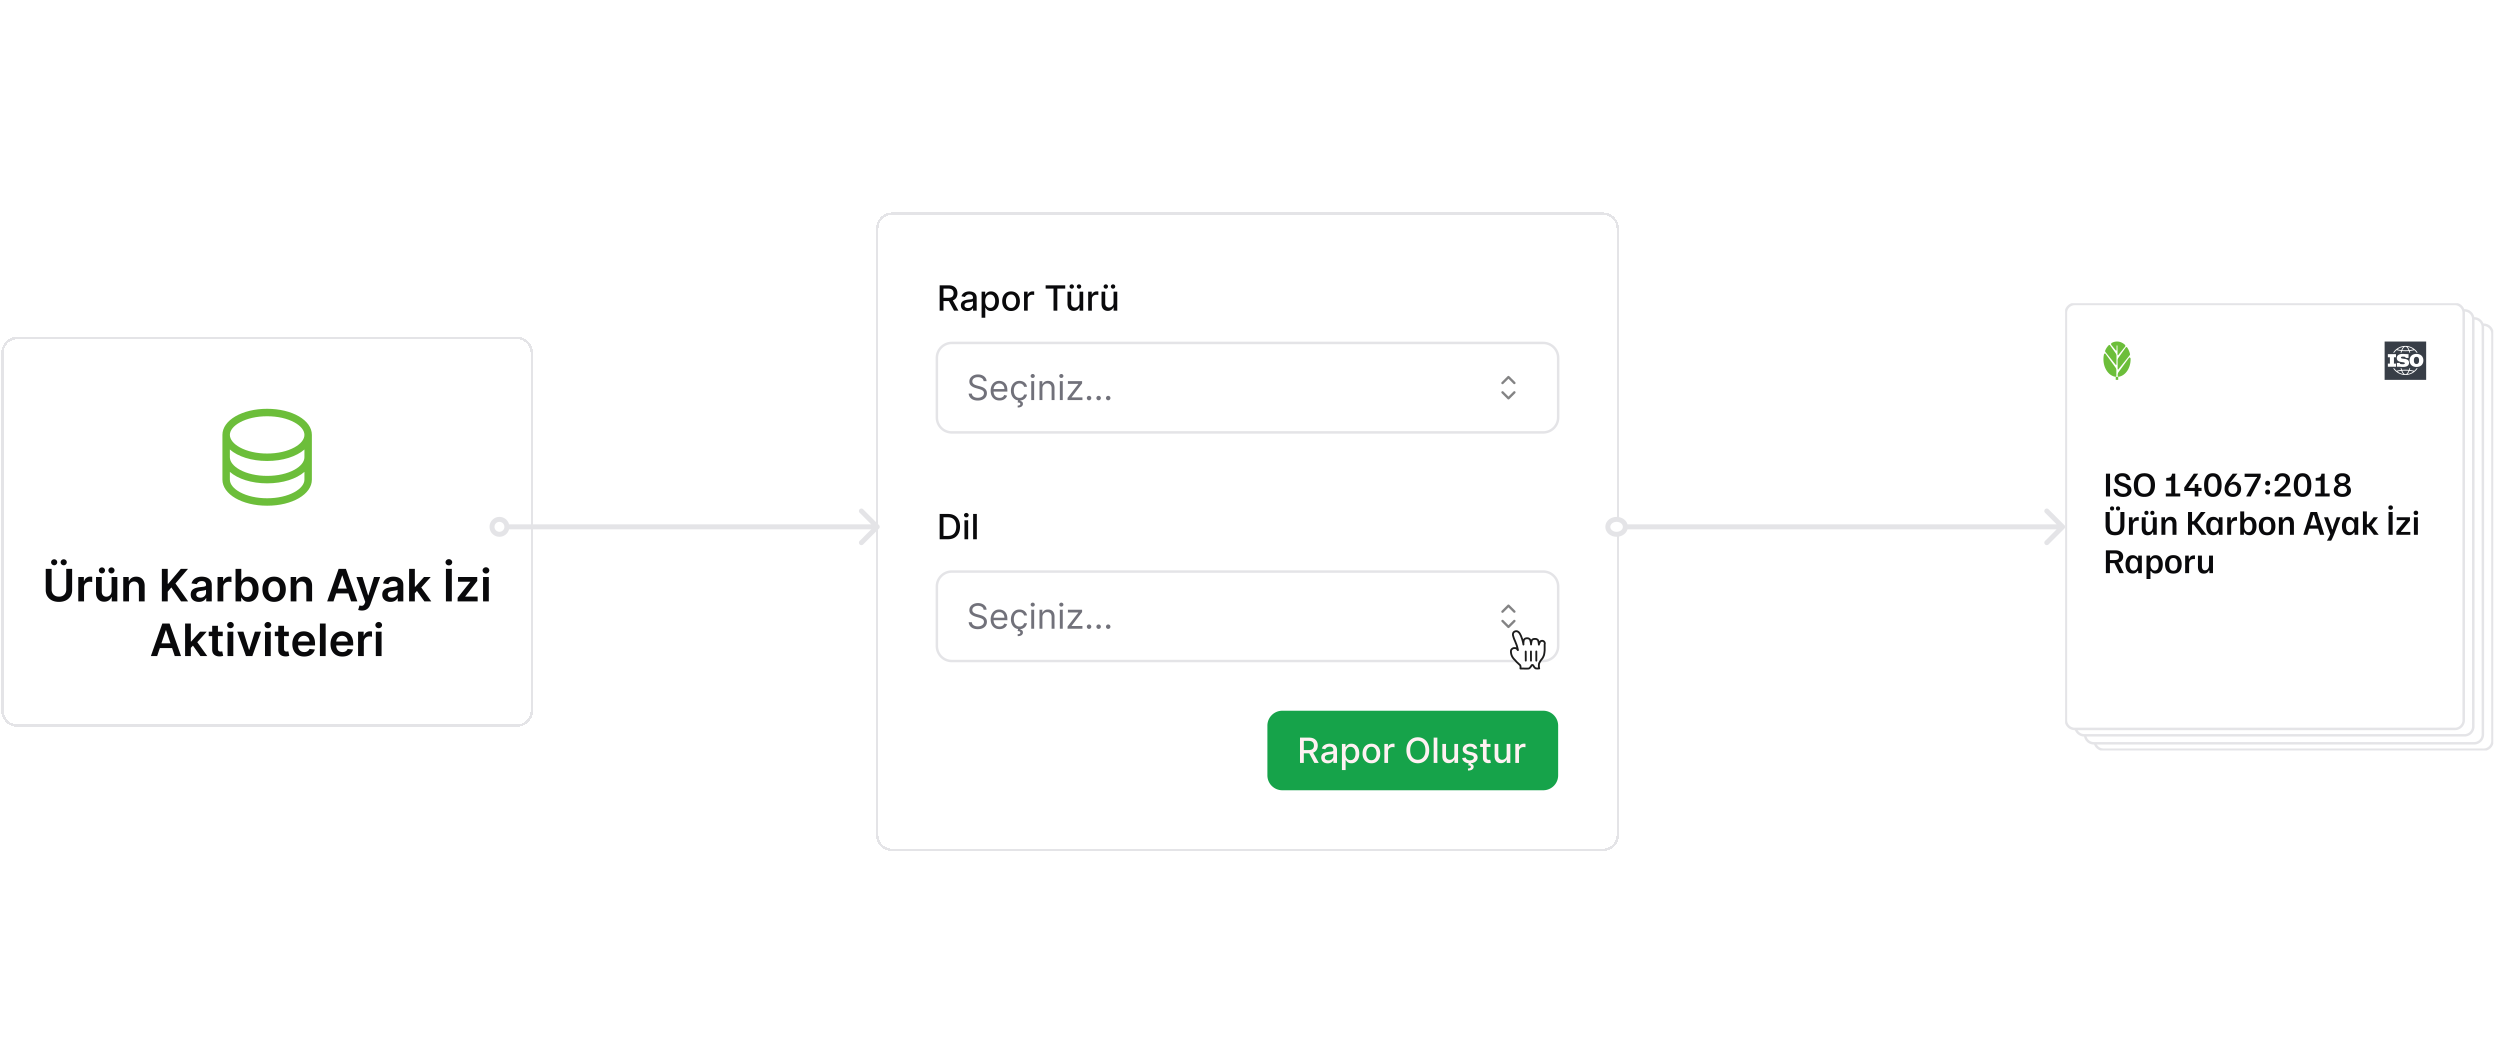 <svg xmlns="http://www.w3.org/2000/svg" width="1006" height="426" fill="none"><g clip-path="url(#a)"><g filter="url(#b)"><path fill="#fff" d="M1 141a6 6 0 0 1 6-6h201a6 6 0 0 1 6 6v144a6 6 0 0 1-6 6H7a6 6 0 0 1-6-6V141Z" shape-rendering="crispEdges"/><path stroke="#E4E4E7" d="M1 141a6 6 0 0 1 6-6h201a6 6 0 0 1 6 6v144a6 6 0 0 1-6 6H7a6 6 0 0 1-6-6V141Z" shape-rendering="crispEdges"/><path fill="#6CBE3A" d="M107.5 163.5c-10.093 0-18 4.613-18 10.5v18c0 5.888 7.907 10.5 18 10.5s18-4.612 18-10.5v-18c0-5.887-7.907-10.5-18-10.5Zm15 19.5c0 1.804-1.478 3.643-4.052 5.048-2.899 1.58-6.787 2.452-10.948 2.452-4.161 0-8.05-.872-10.948-2.452-2.575-1.405-4.052-3.244-4.052-5.048v-3.12c3.199 2.813 8.668 4.62 15 4.62 6.332 0 11.801-1.815 15-4.62V183Zm-25.948-14.047c2.899-1.581 6.787-2.453 10.948-2.453 4.161 0 8.049.872 10.948 2.453 2.574 1.404 4.052 3.243 4.052 5.047 0 1.804-1.478 3.643-4.052 5.047-2.899 1.581-6.787 2.453-10.948 2.453-4.161 0-8.05-.872-10.948-2.453-2.575-1.404-4.052-3.243-4.052-5.047 0-1.804 1.478-3.643 4.052-5.047Zm21.896 28.095c-2.899 1.58-6.787 2.452-10.948 2.452-4.161 0-8.05-.872-10.948-2.452-2.575-1.405-4.052-3.244-4.052-5.048v-3.12c3.199 2.813 8.668 4.62 15 4.62 6.332 0 11.801-1.815 15-4.62V192c0 1.804-1.478 3.643-4.052 5.048Z"/><path fill="#09090B" d="M26.657 227.909h2.371v8.553c0 .937-.221 1.762-.665 2.473-.439.712-1.056 1.268-1.853 1.669-.797.396-1.728.594-2.794.594-1.07 0-2.003-.198-2.8-.594-.796-.401-1.414-.957-1.853-1.669-.44-.711-.659-1.536-.659-2.473v-8.553h2.372v8.354c0 .546.12 1.032.358 1.458.243.426.584.761 1.023 1.003.439.239.958.358 1.56.358.6 0 1.12-.119 1.559-.358a2.543 2.543 0 0 0 1.023-1.003c.238-.426.358-.912.358-1.458v-8.354Zm-4.852-1.445a1.22 1.22 0 0 1-.876-.357 1.145 1.145 0 0 1-.364-.844c0-.341.121-.627.364-.857.248-.234.54-.351.876-.351.345 0 .635.117.87.351.238.23.357.516.357.857 0 .324-.119.605-.358.844a1.172 1.172 0 0 1-.869.357Zm3.835 0a1.22 1.22 0 0 1-.875-.357 1.145 1.145 0 0 1-.365-.844c0-.341.122-.627.365-.857a1.23 1.23 0 0 1 .875-.351c.345 0 .635.117.87.351.238.23.357.516.357.857 0 .324-.119.605-.357.844a1.172 1.172 0 0 1-.87.357ZM31.503 241v-9.818h2.244v1.636h.102c.18-.567.486-1.003.92-1.31.44-.311.94-.467 1.503-.467.128 0 .27.007.428.019.162.009.296.024.403.045v2.129a2.466 2.466 0 0 0-.467-.09 4.27 4.27 0 0 0-.607-.045c-.422 0-.801.092-1.138.275a2.017 2.017 0 0 0-.786.748c-.192.32-.288.688-.288 1.106V241h-2.314Zm13.395-4.129v-5.689h2.314V241h-2.244v-1.745h-.102c-.222.55-.586.999-1.093 1.349-.503.349-1.123.524-1.86.524-.644 0-1.212-.143-1.707-.428-.49-.29-.873-.71-1.15-1.26-.277-.554-.416-1.223-.416-2.007v-6.251h2.314v5.893c0 .622.17 1.117.511 1.483.341.367.789.55 1.343.55.34 0 .67-.083.99-.249.32-.167.582-.414.787-.742.209-.332.313-.748.313-1.246Zm-3.874-7.134c-.336 0-.628-.119-.875-.358a1.143 1.143 0 0 1-.365-.843c0-.341.122-.627.365-.857.247-.234.539-.352.875-.352.346 0 .635.118.87.352.238.23.358.516.358.857 0 .323-.12.605-.358.843a1.169 1.169 0 0 1-.87.358Zm3.836 0c-.337 0-.629-.119-.876-.358a1.143 1.143 0 0 1-.364-.843c0-.341.12-.627.364-.857.247-.234.539-.352.876-.352.345 0 .635.118.869.352.239.23.358.516.358.857 0 .323-.12.605-.358.843a1.169 1.169 0 0 1-.87.358Zm7.045 5.51V241h-2.314v-9.818h2.212v1.668h.115c.226-.55.586-.986 1.08-1.31.499-.324 1.115-.486 1.848-.486.677 0 1.267.145 1.77.435.507.289.9.709 1.176 1.259.282.55.42 1.216.416 2.001V241h-2.314v-5.893c0-.657-.17-1.17-.511-1.541-.337-.371-.804-.556-1.4-.556a2.15 2.15 0 0 0-1.08.268 1.866 1.866 0 0 0-.736.761c-.175.332-.262.735-.262 1.208ZM65.127 241v-13.091H67.5v6.015h.16l5.107-6.015h2.895l-5.062 5.874L75.706 241h-2.85l-3.906-5.612-1.451 1.713V241h-2.372Zm14.905.198a4.106 4.106 0 0 1-1.681-.332 2.744 2.744 0 0 1-1.177-.997c-.285-.439-.428-.981-.428-1.624 0-.554.103-1.012.307-1.374.205-.362.484-.652.837-.87a4.24 4.24 0 0 1 1.196-.492 9.71 9.71 0 0 1 1.387-.249c.575-.06 1.042-.113 1.4-.16.358-.051.618-.128.78-.23.166-.107.249-.271.249-.492v-.039c0-.481-.143-.854-.428-1.118-.286-.264-.697-.396-1.234-.396-.567 0-1.016.123-1.349.37-.328.247-.55.539-.665.876l-2.16-.307c.17-.596.452-1.095.844-1.496a3.676 3.676 0 0 1 1.438-.907 5.491 5.491 0 0 1 1.88-.307c.472 0 .943.055 1.412.166.469.111.897.294 1.284.55.388.251.7.594.934 1.029.238.435.358.978.358 1.63V241H82.99v-1.349h-.076a2.81 2.81 0 0 1-.595.767 2.85 2.85 0 0 1-.952.569c-.38.141-.825.211-1.336.211Zm.6-1.7c.465 0 .868-.092 1.209-.275.34-.187.603-.435.786-.741.188-.307.281-.642.281-1.004v-1.157c-.072.06-.196.115-.37.166a5.248 5.248 0 0 1-.576.134c-.213.039-.424.073-.633.103l-.543.076a4.022 4.022 0 0 0-.927.231 1.532 1.532 0 0 0-.645.447c-.158.187-.237.43-.237.729 0 .426.156.748.467.965.31.217.707.326 1.189.326Zm6.91 1.502v-9.818h2.244v1.636h.102c.18-.567.486-1.003.92-1.31.44-.311.94-.467 1.503-.467.128 0 .27.007.428.019.162.009.296.024.403.045v2.129a2.467 2.467 0 0 0-.467-.09 4.27 4.27 0 0 0-.607-.045c-.422 0-.801.092-1.138.275a2.016 2.016 0 0 0-.786.748c-.192.32-.288.688-.288 1.106V241h-2.314Zm7.24 0v-13.091h2.313v4.896h.096c.12-.238.288-.492.505-.76a2.68 2.68 0 0 1 .882-.697c.371-.196.844-.294 1.42-.294.758 0 1.442.194 2.051.582.614.383 1.1.952 1.458 1.706.362.75.543 1.671.543 2.762 0 1.078-.177 1.994-.531 2.748-.353.755-.835 1.33-1.444 1.726a3.72 3.72 0 0 1-2.071.595c-.563 0-1.03-.094-1.4-.282a2.841 2.841 0 0 1-.895-.677 4.396 4.396 0 0 1-.518-.761h-.134V241h-2.276Zm2.269-4.909c0 .635.09 1.191.268 1.668.183.478.445.85.786 1.119.346.264.763.396 1.253.396.511 0 .94-.136 1.285-.409.345-.277.605-.654.78-1.131.179-.482.268-1.029.268-1.643 0-.609-.087-1.151-.262-1.624-.175-.473-.435-.843-.78-1.112-.345-.268-.775-.403-1.29-.403-.495 0-.915.13-1.26.39s-.607.625-.786 1.093c-.175.469-.262 1.021-.262 1.656Zm13.249 5.101c-.959 0-1.79-.211-2.493-.633a4.3 4.3 0 0 1-1.637-1.771c-.383-.758-.575-1.645-.575-2.659 0-1.014.192-1.902.575-2.665a4.291 4.291 0 0 1 1.637-1.777c.703-.422 1.534-.633 2.493-.633.959 0 1.789.211 2.493.633a4.25 4.25 0 0 1 1.63 1.777c.387.763.581 1.651.581 2.665s-.194 1.901-.581 2.659a4.258 4.258 0 0 1-1.63 1.771c-.704.422-1.534.633-2.493.633Zm.012-1.854c.52 0 .955-.143 1.304-.428.35-.29.61-.678.78-1.164a4.76 4.76 0 0 0 .262-1.623c0-.601-.087-1.144-.262-1.63-.17-.49-.43-.88-.78-1.17-.349-.29-.784-.435-1.304-.435-.532 0-.975.145-1.329.435-.349.29-.612.68-.786 1.17a4.886 4.886 0 0 0-.256 1.63c0 .596.085 1.138.256 1.623.174.486.437.874.786 1.164.354.285.797.428 1.329.428Zm8.97-4.091V241h-2.314v-9.818h2.212v1.668h.115c.226-.55.586-.986 1.08-1.31.499-.324 1.115-.486 1.847-.486.678 0 1.268.145 1.771.435.507.289.899.709 1.176 1.259.281.55.42 1.216.416 2.001V241h-2.314v-5.893c0-.657-.171-1.17-.512-1.541-.336-.371-.803-.556-1.399-.556-.405 0-.765.089-1.081.268a1.867 1.867 0 0 0-.735.761c-.175.332-.262.735-.262 1.208ZM134.185 241h-2.531l4.609-13.091h2.927L143.805 241h-2.531l-3.496-10.406h-.103L134.185 241Zm.083-5.133h6.904v1.905h-6.904v-1.905Zm11.367 8.815c-.315 0-.607-.026-.876-.077a3.26 3.26 0 0 1-.633-.166l.537-1.803a3.1 3.1 0 0 0 .902.141c.264-.004.496-.087.696-.249.205-.158.377-.422.518-.793l.198-.53-3.56-10.023h2.454l2.263 7.415h.103l2.269-7.415h2.461l-3.931 11.007a4.44 4.44 0 0 1-.729 1.336c-.303.375-.673.66-1.112.856-.435.201-.955.301-1.56.301Zm11.477-3.484a4.104 4.104 0 0 1-1.681-.332 2.735 2.735 0 0 1-1.176-.997c-.286-.439-.429-.981-.429-1.624 0-.554.103-1.012.307-1.374.205-.362.484-.652.838-.87a4.23 4.23 0 0 1 1.195-.492c.447-.115.91-.198 1.387-.249.575-.06 1.042-.113 1.4-.16.358-.051.618-.128.78-.23.166-.107.249-.271.249-.492v-.039c0-.481-.143-.854-.428-1.118-.286-.264-.697-.396-1.234-.396-.567 0-1.016.123-1.349.37-.328.247-.549.539-.665.876l-2.16-.307c.17-.596.452-1.095.844-1.496a3.672 3.672 0 0 1 1.438-.907 5.49 5.49 0 0 1 1.879-.307c.473 0 .944.055 1.413.166.469.111.897.294 1.285.55.387.251.698.594.933 1.029.238.435.358.978.358 1.63V241h-2.225v-1.349h-.076a2.815 2.815 0 0 1-.595.767 2.85 2.85 0 0 1-.952.569c-.379.141-.825.211-1.336.211Zm.601-1.7c.464 0 .867-.092 1.208-.275a2.03 2.03 0 0 0 .786-.741c.188-.307.281-.642.281-1.004v-1.157c-.072.06-.196.115-.37.166a5.248 5.248 0 0 1-.576.134c-.213.039-.424.073-.633.103l-.543.076a4.03 4.03 0 0 0-.927.231 1.53 1.53 0 0 0-.645.447c-.158.187-.237.43-.237.729 0 .426.156.748.467.965.311.217.707.326 1.189.326Zm9.019-1.579-.007-2.793h.371l3.529-3.944h2.703l-4.34 4.832h-.479l-1.777 1.905ZM164.623 241v-13.091h2.313V241h-2.313Zm6.161 0-3.196-4.468 1.56-1.63 4.404 6.098h-2.768Zm11.025-13.091V241h-2.371v-13.091h2.371Zm-1.182-1.393c-.371 0-.689-.122-.953-.365a1.182 1.182 0 0 1-.39-.888c0-.35.132-.646.397-.889.264-.247.579-.37.946-.37.366 0 .679.123.939.37.264.243.397.539.397.889 0 .345-.133.641-.397.888-.26.243-.573.365-.939.365Zm3.52 14.484v-1.47l5.063-6.347v-.084h-4.897v-1.917h7.728v1.579l-4.819 6.238v.083h4.985V241h-8.06Zm10.235 0v-9.818h2.314V241h-2.314Zm1.164-11.212c-.367 0-.682-.121-.946-.364a1.171 1.171 0 0 1-.397-.888c0-.35.132-.646.397-.889.264-.247.579-.371.946-.371.37 0 .686.124.946.371.264.243.396.539.396.889 0 .345-.132.641-.396.888-.26.243-.576.364-.946.364ZM63.24 263h-2.531l4.608-13.091h2.928L72.86 263h-2.531l-3.497-10.406h-.102L63.24 263Zm.083-5.133h6.903v1.905h-6.903v-1.905Zm13.268 2.052-.006-2.793h.37l3.529-3.944h2.704l-4.34 4.832h-.48l-1.777 1.905ZM74.481 263v-13.091h2.315V263h-2.314Zm6.163 0-3.196-4.468 1.56-1.63L83.411 263h-2.768Zm8.989-9.818v1.79h-5.644v-1.79h5.644Zm-4.251-2.352h2.314v9.217c0 .311.047.55.14.716a.755.755 0 0 0 .384.332c.158.06.332.09.524.09.145 0 .277-.011.396-.032a3.75 3.75 0 0 0 .282-.058l.39 1.809c-.124.043-.3.09-.53.141a4.318 4.318 0 0 1-.832.089c-.58.017-1.102-.07-1.566-.262a2.431 2.431 0 0 1-1.106-.908c-.268-.409-.4-.92-.396-1.534v-9.6ZM91.568 263v-9.818h2.314V263h-2.314Zm1.163-11.212a1.35 1.35 0 0 1-.946-.364 1.174 1.174 0 0 1-.396-.888c0-.35.132-.646.396-.889.264-.247.58-.371.946-.371.37 0 .686.124.946.371.264.243.396.539.396.889 0 .345-.132.641-.396.888-.26.243-.575.364-.946.364Zm12.3 1.394L101.535 263h-2.557l-3.497-9.818h2.468l2.256 7.293h.102l2.263-7.293h2.461Zm1.601 9.818v-9.818h2.314V263h-2.314Zm1.164-11.212c-.367 0-.682-.121-.946-.364a1.171 1.171 0 0 1-.397-.888c0-.35.132-.646.397-.889.264-.247.579-.371.946-.371.37 0 .686.124.946.371.264.243.396.539.396.889 0 .345-.132.641-.396.888-.26.243-.576.364-.946.364Zm8.432 1.394v1.79h-5.644v-1.79h5.644Zm-4.25-2.352h2.314v9.217c0 .311.046.55.14.716a.754.754 0 0 0 .384.332c.157.06.332.09.524.09.145 0 .277-.011.396-.032.124-.022.217-.041.281-.058l.39 1.809c-.123.043-.3.09-.53.141a4.32 4.32 0 0 1-.831.089c-.58.017-1.102-.07-1.566-.262a2.43 2.43 0 0 1-1.106-.908c-.269-.409-.401-.92-.396-1.534v-9.6Zm10.427 12.362c-.985 0-1.835-.205-2.551-.614a4.162 4.162 0 0 1-1.643-1.751c-.383-.759-.575-1.652-.575-2.679 0-1.01.192-1.896.575-2.659a4.347 4.347 0 0 1 1.624-1.789c.695-.431 1.511-.646 2.448-.646.605 0 1.176.098 1.713.294.541.192 1.019.49 1.432.895.418.405.746.92.984 1.547.239.622.358 1.363.358 2.224v.71h-8.047v-1.56h5.829a2.49 2.49 0 0 0-.287-1.182 2.094 2.094 0 0 0-.786-.825c-.333-.2-.721-.3-1.164-.3-.473 0-.888.115-1.246.345a2.385 2.385 0 0 0-.838.895 2.57 2.57 0 0 0-.3 1.208v1.361c0 .571.104 1.061.313 1.47.209.405.501.716.876.934.375.213.814.319 1.317.319.336 0 .641-.047.914-.14.272-.098.509-.241.709-.429.2-.187.352-.419.454-.696l2.161.242a3.38 3.38 0 0 1-.78 1.496c-.38.422-.865.75-1.458.985-.592.23-1.27.345-2.032.345Zm8.637-13.283V263h-2.314v-13.091h2.314Zm6.726 13.283c-.984 0-1.835-.205-2.55-.614a4.15 4.15 0 0 1-1.643-1.751c-.384-.759-.576-1.652-.576-2.679 0-1.01.192-1.896.576-2.659a4.352 4.352 0 0 1 1.623-1.789c.695-.431 1.511-.646 2.448-.646.606 0 1.177.098 1.714.294.541.192 1.018.49 1.431.895.418.405.746.92.985 1.547.238.622.358 1.363.358 2.224v.71h-8.048v-1.56h5.83a2.49 2.49 0 0 0-.288-1.182 2.087 2.087 0 0 0-.786-.825c-.333-.2-.72-.3-1.164-.3-.473 0-.888.115-1.246.345a2.374 2.374 0 0 0-.837.895 2.57 2.57 0 0 0-.301 1.208v1.361c0 .571.105 1.061.313 1.47.209.405.501.716.876.934.375.213.814.319 1.317.319.337 0 .641-.047.914-.14.273-.098.509-.241.709-.429.201-.187.352-.419.454-.696l2.161.242a3.37 3.37 0 0 1-.78 1.496c-.379.422-.865.75-1.457.985-.593.23-1.27.345-2.033.345Zm6.323-.192v-9.818h2.244v1.636h.102c.179-.567.486-1.003.921-1.31a2.533 2.533 0 0 1 1.502-.467c.128 0 .27.007.428.019.162.009.296.024.403.045v2.129a2.473 2.473 0 0 0-.467-.09 4.269 4.269 0 0 0-.607-.045c-.422 0-.801.092-1.138.275a2.02 2.02 0 0 0-.786.748c-.192.32-.288.688-.288 1.106V263h-2.314Zm7.137 0v-9.818h2.314V263h-2.314Zm1.163-11.212c-.366 0-.681-.121-.946-.364a1.174 1.174 0 0 1-.396-.888c0-.35.132-.646.396-.889a1.34 1.34 0 0 1 .946-.371c.371 0 .686.124.946.371.265.243.397.539.397.889 0 .345-.132.641-.397.888-.26.243-.575.364-.946.364Z"/></g><g filter="url(#c)"><path fill="#fff" d="M353 91a6 6 0 0 1 6-6h286a6 6 0 0 1 6 6v244a6 6 0 0 1-6 6H359a6 6 0 0 1-6-6V91Z" shape-rendering="crispEdges"/><path stroke="#E4E4E7" d="M353 91a6 6 0 0 1 6-6h286a6 6 0 0 1 6 6v244a6 6 0 0 1-6 6H359a6 6 0 0 1-6-6V91Z" shape-rendering="crispEdges"/><path fill="#09090B" d="M378.119 124v-10.182h3.629c.789 0 1.443.136 1.964.408.523.272.914.648 1.173 1.128.258.478.388 1.03.388 1.656 0 .623-.131 1.172-.393 1.646-.259.47-.65.836-1.173 1.098-.521.262-1.175.393-1.964.393h-2.749v-1.322h2.61c.497 0 .901-.072 1.213-.214.315-.143.545-.35.691-.622.146-.271.219-.598.219-.979 0-.385-.075-.718-.224-.999a1.444 1.444 0 0 0-.691-.647c-.312-.152-.721-.228-1.228-.228h-1.929V124h-1.536Zm5.026-4.594 2.516 4.594h-1.75l-2.466-4.594h1.7Zm6.1 4.763c-.484 0-.921-.089-1.312-.268a2.212 2.212 0 0 1-.93-.791c-.226-.345-.338-.767-.338-1.268 0-.431.083-.785.248-1.064.166-.278.39-.498.672-.661a3.51 3.51 0 0 1 .944-.368 9.352 9.352 0 0 1 1.064-.189l1.114-.129c.285-.036.492-.094.621-.174.129-.079.194-.209.194-.388v-.034c0-.435-.123-.771-.368-1.01-.242-.238-.603-.358-1.084-.358-.5 0-.895.111-1.183.333-.285.219-.482.463-.592.731l-1.397-.318c.166-.464.408-.838.726-1.124a2.947 2.947 0 0 1 1.109-.626 4.317 4.317 0 0 1 1.317-.199c.305 0 .629.037.97.11.345.069.666.198.964.387.302.189.549.459.741.811.192.348.288.8.288 1.357V124h-1.451v-1.044h-.06c-.096.192-.24.381-.432.567a2.33 2.33 0 0 1-.741.462c-.302.123-.663.184-1.084.184Zm.323-1.193c.411 0 .762-.081 1.054-.244.295-.162.519-.374.671-.636a1.65 1.65 0 0 0 .234-.85v-.985c-.053.053-.156.103-.308.15-.149.043-.32.081-.512.114-.193.03-.38.058-.562.084l-.457.06a3.67 3.67 0 0 0-.791.184c-.235.086-.424.21-.567.373-.139.159-.209.371-.209.636 0 .368.136.647.408.835.272.186.618.279 1.039.279Zm5.425 3.888v-10.5h1.452v1.238h.124c.087-.16.211-.343.373-.552a2.12 2.12 0 0 1 .676-.547c.289-.159.67-.239 1.144-.239.616 0 1.167.156 1.65.468.484.311.864.76 1.139 1.347.278.586.418 1.292.418 2.118 0 .825-.138 1.533-.413 2.123-.275.586-.653 1.039-1.134 1.357a2.932 2.932 0 0 1-1.645.472c-.464 0-.844-.078-1.139-.234a2.164 2.164 0 0 1-.686-.546 4.302 4.302 0 0 1-.383-.557h-.089v4.052h-1.487Zm1.457-6.682c0 .537.078 1.007.234 1.412.156.404.381.721.676.949.295.226.656.338 1.084.338.444 0 .815-.117 1.113-.353.299-.238.524-.561.676-.969.156-.408.234-.867.234-1.377 0-.504-.076-.956-.229-1.357a2.075 2.075 0 0 0-.676-.95c-.298-.232-.671-.348-1.118-.348-.431 0-.796.111-1.094.333-.295.222-.519.532-.671.93-.153.397-.229.862-.229 1.392Zm10.401 3.972c-.716 0-1.341-.164-1.875-.492a3.322 3.322 0 0 1-1.243-1.377c-.294-.59-.442-1.28-.442-2.068 0-.793.148-1.485.442-2.079a3.323 3.323 0 0 1 1.243-1.382c.534-.328 1.159-.492 1.875-.492s1.34.164 1.874.492c.534.329.948.789 1.243 1.382.295.594.442 1.286.442 2.079 0 .788-.147 1.478-.442 2.068a3.315 3.315 0 0 1-1.243 1.377c-.534.328-1.158.492-1.874.492Zm.005-1.248c.464 0 .848-.122 1.153-.368.305-.245.53-.571.676-.979a3.9 3.9 0 0 0 .224-1.347c0-.488-.075-.935-.224-1.343a2.188 2.188 0 0 0-.676-.989c-.305-.249-.689-.373-1.153-.373-.468 0-.855.124-1.164.373a2.22 2.22 0 0 0-.681.989 3.958 3.958 0 0 0-.219 1.343c0 .49.073.939.219 1.347.149.408.376.734.681.979.309.246.696.368 1.164.368ZM412.07 124v-7.636h1.436v1.213h.08c.139-.411.384-.734.736-.97a2.107 2.107 0 0 1 1.203-.358 7.15 7.15 0 0 1 .631.035v1.422a2.536 2.536 0 0 0-.318-.055 3.058 3.058 0 0 0-.457-.035 1.94 1.94 0 0 0-.94.224 1.66 1.66 0 0 0-.885 1.497V124h-1.486Zm8.695-8.859v-1.323h7.88v1.323h-3.177V124h-1.531v-8.859h-3.172Zm13.628 5.692v-4.469h1.492V124h-1.462v-1.322h-.079a2.39 2.39 0 0 1-.846 1.019c-.384.268-.863.402-1.436.402-.491 0-.925-.107-1.303-.323a2.275 2.275 0 0 1-.885-.969c-.212-.428-.318-.956-.318-1.586v-4.857h1.486v4.678c0 .52.145.935.433 1.243.288.308.663.462 1.124.462.278 0 .555-.069.83-.209.278-.139.509-.349.691-.631.185-.282.277-.64.273-1.074Zm-3.122-5.668a.852.852 0 0 1-.616-.258.834.834 0 0 1-.264-.607c0-.248.088-.455.264-.621a.867.867 0 0 1 .616-.249c.249 0 .456.083.622.249a.835.835 0 0 1 .253.621.85.85 0 0 1-.253.607.828.828 0 0 1-.622.258Zm2.923 0a.853.853 0 0 1-.616-.258.834.834 0 0 1-.264-.607c0-.248.088-.455.264-.621a.869.869 0 0 1 .616-.249c.249 0 .456.083.622.249a.835.835 0 0 1 .253.621.85.85 0 0 1-.253.607.828.828 0 0 1-.622.258Zm3.688 8.835v-7.636h1.437v1.213h.079c.14-.411.385-.734.736-.97a2.112 2.112 0 0 1 1.203-.358 7.11 7.11 0 0 1 .632.035v1.422a2.609 2.609 0 0 0-.318-.055 3.071 3.071 0 0 0-.458-.035 1.94 1.94 0 0 0-.939.224 1.663 1.663 0 0 0-.885 1.497V124h-1.487Zm10.211-3.167v-4.469h1.491V124h-1.462v-1.322h-.079a2.396 2.396 0 0 1-.845 1.019c-.385.268-.864.402-1.437.402-.491 0-.925-.107-1.303-.323a2.275 2.275 0 0 1-.885-.969c-.212-.428-.318-.956-.318-1.586v-4.857h1.487v4.678c0 .52.144.935.432 1.243.289.308.663.462 1.124.462.278 0 .555-.069.83-.209.278-.139.509-.349.691-.631.186-.282.277-.64.274-1.074Zm-3.123-5.668a.853.853 0 0 1-.616-.258.834.834 0 0 1-.264-.607c0-.248.088-.455.264-.621a.869.869 0 0 1 .616-.249c.249 0 .456.083.622.249a.835.835 0 0 1 .253.621.85.85 0 0 1-.253.607.828.828 0 0 1-.622.258Zm2.924 0a.854.854 0 0 1-.617-.258.837.837 0 0 1-.263-.607c0-.248.088-.455.263-.621a.87.87 0 0 1 .617-.249c.248 0 .455.083.621.249a.835.835 0 0 1 .254.621.851.851 0 0 1-.254.607.828.828 0 0 1-.621.258Z"/><path fill="#fff" d="M377 143a6 6 0 0 1 6-6h238a6 6 0 0 1 6 6v24a6 6 0 0 1-6 6H383a6 6 0 0 1-6-6v-24Z"/><path stroke="#E4E4E7" d="M377 143a6 6 0 0 1 6-6h238a6 6 0 0 1 6 6v24a6 6 0 0 1-6 6H383a6 6 0 0 1-6-6v-24Z"/><path fill="#71717A" d="M395.801 152.364a1.562 1.562 0 0 0-.726-1.174c-.424-.278-.944-.417-1.561-.417-.451 0-.845.073-1.183.218a1.894 1.894 0 0 0-.786.602 1.445 1.445 0 0 0-.278.87c0 .272.065.506.194.701.133.192.302.353.507.482.206.126.421.231.646.314.226.079.433.144.622.193l1.034.279c.265.069.56.166.885.288.328.123.641.29.939.502.302.209.551.478.746.806.196.328.294.731.294 1.208 0 .55-.145 1.047-.433 1.491-.285.444-.703.797-1.253 1.059-.547.262-1.211.393-1.993.393-.73 0-1.361-.118-1.895-.353-.53-.235-.948-.563-1.252-.984a2.809 2.809 0 0 1-.513-1.467h1.273c.033.384.163.703.388.955a2.1 2.1 0 0 0 .865.556c.351.12.729.179 1.134.179.47 0 .893-.076 1.267-.228.375-.156.671-.372.89-.647.219-.278.328-.603.328-.974 0-.338-.094-.613-.283-.825a2.078 2.078 0 0 0-.746-.517 7.687 7.687 0 0 0-.999-.348l-1.253-.358c-.795-.229-1.425-.556-1.889-.98-.464-.424-.696-.979-.696-1.665 0-.57.154-1.068.462-1.492a3.073 3.073 0 0 1 1.253-.994 4.224 4.224 0 0 1 1.765-.358c.656 0 1.24.118 1.75.353.51.232.915.55 1.213.955.302.404.461.863.477 1.377h-1.193Zm6.402 7.795c-.735 0-1.37-.162-1.904-.487a3.28 3.28 0 0 1-1.228-1.372c-.285-.59-.427-1.276-.427-2.059 0-.782.142-1.471.427-2.068.289-.6.69-1.067 1.203-1.402.517-.338 1.121-.507 1.81-.507.398 0 .79.066 1.178.199.388.133.741.348 1.059.646.318.295.572.686.761 1.174.189.487.283 1.087.283 1.799v.498h-5.886v-1.015h4.693c0-.431-.086-.815-.258-1.153a1.95 1.95 0 0 0-.726-.8c-.312-.196-.68-.294-1.104-.294-.467 0-.872.116-1.213.348a2.298 2.298 0 0 0-.781.895 2.632 2.632 0 0 0-.273 1.183v.676c0 .577.099 1.066.298 1.467.202.398.482.701.84.91.358.205.774.308 1.248.308.309 0 .587-.043.836-.129.251-.09.469-.222.651-.398.182-.179.323-.401.422-.666l1.134.318c-.119.385-.32.723-.602 1.014a2.905 2.905 0 0 1-1.044.676c-.414.16-.88.239-1.397.239Zm8.049 0c-.716 0-1.332-.169-1.849-.507a3.303 3.303 0 0 1-1.193-1.397c-.279-.593-.418-1.271-.418-2.033 0-.776.143-1.46.428-2.054a3.38 3.38 0 0 1 1.203-1.397c.517-.338 1.12-.507 1.809-.507.537 0 1.021.1 1.452.298.431.199.784.478 1.059.836a2.6 2.6 0 0 1 .512 1.253h-1.173a1.817 1.817 0 0 0-.597-.925c-.305-.272-.716-.408-1.233-.408a2.06 2.06 0 0 0-1.203.358c-.341.235-.608.569-.8.999-.189.428-.284.93-.284 1.507 0 .59.093 1.104.279 1.541.189.438.454.777.795 1.019.345.242.749.363 1.213.363.305 0 .582-.053.831-.159a1.71 1.71 0 0 0 .631-.457c.172-.199.295-.438.368-.716h1.173a2.72 2.72 0 0 1-.492 1.218 2.756 2.756 0 0 1-1.029.855c-.424.209-.918.313-1.482.313Zm-.557-.199h.975l-.08.398c.259.04.496.147.711.323.216.179.323.462.323.85 0 .428-.177.776-.531 1.044-.352.272-.871.408-1.557.408l-.039-.776c.308 0 .563-.049.765-.149a.497.497 0 0 0 .308-.487c0-.229-.084-.384-.253-.467-.169-.083-.443-.14-.82-.169l.198-.975Zm5.275.04v-7.636h1.174V160h-1.174Zm.597-8.909a.834.834 0 0 1-.592-.234.752.752 0 0 1-.243-.562.75.75 0 0 1 .243-.561.834.834 0 0 1 .592-.234c.229 0 .424.078.587.234a.744.744 0 0 1 .248.561.746.746 0 0 1-.248.562.818.818 0 0 1-.587.234Zm3.899 4.315V160h-1.173v-7.636h1.133v1.193h.1c.179-.388.45-.7.815-.935.364-.238.835-.358 1.412-.358.517 0 .969.106 1.357.318.388.209.689.527.905.955.215.424.323.961.323 1.611V160h-1.173v-4.773c0-.6-.156-1.067-.468-1.402-.311-.338-.739-.507-1.282-.507-.375 0-.71.081-1.004.244a1.738 1.738 0 0 0-.692.711c-.169.311-.253.689-.253 1.133Zm7.016 4.594v-7.636h1.173V160h-1.173Zm.597-8.909a.834.834 0 0 1-.592-.234.753.753 0 0 1-.244-.562.75.75 0 0 1 .244-.561.834.834 0 0 1 .592-.234c.228 0 .424.078.586.234a.741.741 0 0 1 .249.561.744.744 0 0 1-.249.562.815.815 0 0 1-.586.234Zm2.507 8.909v-.895l4.335-5.568v-.08h-4.196v-1.093h5.707v.934l-4.216 5.529v.079h4.355V160h-5.985Zm8.648.08a.861.861 0 0 1-.632-.264.864.864 0 0 1-.263-.631c0-.246.088-.456.263-.632a.864.864 0 0 1 .632-.263c.245 0 .455.088.631.263a.861.861 0 0 1 .264.632.842.842 0 0 1-.125.447.923.923 0 0 1-.323.328.848.848 0 0 1-.447.12Zm3.855 0a.859.859 0 0 1-.631-.264.86.86 0 0 1-.264-.631c0-.246.088-.456.264-.632a.862.862 0 0 1 .631-.263c.245 0 .456.088.632.263a.864.864 0 0 1 .263.632.841.841 0 0 1-.124.447.94.94 0 0 1-.323.328.851.851 0 0 1-.448.12Zm3.856 0a.861.861 0 0 1-.632-.264.864.864 0 0 1-.263-.631c0-.246.088-.456.263-.632a.864.864 0 0 1 .632-.263c.245 0 .455.088.631.263a.86.86 0 0 1 .263.632.841.841 0 0 1-.124.447.923.923 0 0 1-.323.328.85.85 0 0 1-.447.12Z"/><path fill="#09090B" fill-rule="evenodd" d="M604.26 152.794a.48.48 0 1 0 .679.679l2.06-2.061 2.061 2.061a.481.481 0 0 0 .679-.679l-2.4-2.4a.482.482 0 0 0-.679 0l-2.4 2.4Zm5.479 4.412a.481.481 0 0 0-.679-.679l-2.061 2.061-2.06-2.061a.481.481 0 0 0-.679.679l2.4 2.4a.48.48 0 0 0 .679 0l2.4-2.4Z" clip-rule="evenodd" opacity=".5"/><path fill="#09090B" d="M381.415 216h-3.296v-10.182h3.4c.998 0 1.855.204 2.57.612a4.027 4.027 0 0 1 1.646 1.745c.385.755.577 1.662.577 2.719 0 1.061-.194 1.972-.582 2.735a4.073 4.073 0 0 1-1.67 1.759c-.73.408-1.611.612-2.645.612Zm-1.76-1.342h1.675c.776 0 1.42-.146 1.934-.438a2.761 2.761 0 0 0 1.154-1.278c.255-.56.382-1.242.382-2.048 0-.799-.127-1.476-.382-2.033a2.701 2.701 0 0 0-1.129-1.268c-.5-.288-1.122-.432-1.864-.432h-1.77v7.497Zm8.448 1.342v-7.636h1.486V216h-1.486Zm.751-8.815a.948.948 0 0 1-.667-.258.843.843 0 0 1-.273-.627.83.83 0 0 1 .273-.626.935.935 0 0 1 .667-.263c.258 0 .478.087.661.263a.824.824 0 0 1 .278.626.837.837 0 0 1-.278.627.93.93 0 0 1-.661.258Zm4.222-1.367V216h-1.487v-10.182h1.487Z"/><path fill="#fff" d="M377 235a6 6 0 0 1 6-6h238a6 6 0 0 1 6 6v24a6 6 0 0 1-6 6H383a6 6 0 0 1-6-6v-24Z"/><path stroke="#E4E4E7" d="M377 235a6 6 0 0 1 6-6h238a6 6 0 0 1 6 6v24a6 6 0 0 1-6 6H383a6 6 0 0 1-6-6v-24Z"/><path fill="#71717A" d="M395.801 244.364a1.562 1.562 0 0 0-.726-1.174c-.424-.278-.944-.417-1.561-.417-.451 0-.845.073-1.183.218a1.894 1.894 0 0 0-.786.602 1.445 1.445 0 0 0-.278.87c0 .272.065.506.194.701.133.192.302.353.507.482.206.126.421.231.646.314.226.079.433.144.622.193l1.034.279c.265.069.56.166.885.288.328.123.641.29.939.502.302.209.551.478.746.806.196.328.294.731.294 1.208 0 .55-.145 1.047-.433 1.491-.285.444-.703.797-1.253 1.059-.547.262-1.211.393-1.993.393-.73 0-1.361-.118-1.895-.353-.53-.235-.948-.563-1.252-.984a2.809 2.809 0 0 1-.513-1.467h1.273c.033.384.163.703.388.955a2.1 2.1 0 0 0 .865.556c.351.12.729.179 1.134.179.47 0 .893-.076 1.267-.228.375-.156.671-.372.89-.647.219-.278.328-.603.328-.974 0-.338-.094-.613-.283-.825a2.078 2.078 0 0 0-.746-.517 7.687 7.687 0 0 0-.999-.348l-1.253-.358c-.795-.229-1.425-.556-1.889-.98-.464-.424-.696-.979-.696-1.665 0-.57.154-1.068.462-1.492a3.073 3.073 0 0 1 1.253-.994 4.224 4.224 0 0 1 1.765-.358c.656 0 1.24.118 1.75.353.51.232.915.55 1.213.955.302.404.461.863.477 1.377h-1.193Zm6.402 7.795c-.735 0-1.37-.162-1.904-.487a3.28 3.28 0 0 1-1.228-1.372c-.285-.59-.427-1.276-.427-2.059 0-.782.142-1.471.427-2.068.289-.6.69-1.067 1.203-1.402.517-.338 1.121-.507 1.81-.507.398 0 .79.066 1.178.199.388.133.741.348 1.059.646.318.295.572.686.761 1.174.189.487.283 1.087.283 1.799v.498h-5.886v-1.015h4.693c0-.431-.086-.815-.258-1.153a1.95 1.95 0 0 0-.726-.8c-.312-.196-.68-.294-1.104-.294-.467 0-.872.116-1.213.348a2.298 2.298 0 0 0-.781.895 2.632 2.632 0 0 0-.273 1.183v.676c0 .577.099 1.066.298 1.467.202.398.482.701.84.91.358.205.774.308 1.248.308.309 0 .587-.043.836-.129.251-.09.469-.222.651-.398.182-.179.323-.401.422-.666l1.134.318c-.119.385-.32.723-.602 1.014a2.905 2.905 0 0 1-1.044.676c-.414.16-.88.239-1.397.239Zm8.049 0c-.716 0-1.332-.169-1.849-.507a3.303 3.303 0 0 1-1.193-1.397c-.279-.593-.418-1.271-.418-2.033 0-.776.143-1.46.428-2.054a3.38 3.38 0 0 1 1.203-1.397c.517-.338 1.12-.507 1.809-.507.537 0 1.021.1 1.452.298.431.199.784.478 1.059.836a2.6 2.6 0 0 1 .512 1.253h-1.173a1.817 1.817 0 0 0-.597-.925c-.305-.272-.716-.408-1.233-.408a2.06 2.06 0 0 0-1.203.358c-.341.235-.608.569-.8.999-.189.428-.284.93-.284 1.507 0 .59.093 1.104.279 1.541.189.438.454.777.795 1.019.345.242.749.363 1.213.363.305 0 .582-.053.831-.159a1.71 1.71 0 0 0 .631-.457c.172-.199.295-.438.368-.716h1.173a2.72 2.72 0 0 1-.492 1.218 2.756 2.756 0 0 1-1.029.855c-.424.209-.918.313-1.482.313Zm-.557-.199h.975l-.08.398c.259.04.496.147.711.323.216.179.323.462.323.85 0 .428-.177.776-.531 1.044-.352.272-.871.408-1.557.408l-.039-.776c.308 0 .563-.049.765-.149a.497.497 0 0 0 .308-.487c0-.229-.084-.384-.253-.467-.169-.083-.443-.14-.82-.169l.198-.975Zm5.275.04v-7.636h1.174V252h-1.174Zm.597-8.909a.834.834 0 0 1-.592-.234.752.752 0 0 1-.243-.562.75.75 0 0 1 .243-.561.834.834 0 0 1 .592-.234c.229 0 .424.078.587.234a.744.744 0 0 1 .248.561.746.746 0 0 1-.248.562.818.818 0 0 1-.587.234Zm3.899 4.315V252h-1.173v-7.636h1.133v1.193h.1c.179-.388.45-.7.815-.935.364-.238.835-.358 1.412-.358.517 0 .969.106 1.357.318.388.209.689.527.905.955.215.424.323.961.323 1.611V252h-1.173v-4.773c0-.6-.156-1.067-.468-1.402-.311-.338-.739-.507-1.282-.507-.375 0-.71.081-1.004.244a1.738 1.738 0 0 0-.692.711c-.169.311-.253.689-.253 1.133Zm7.016 4.594v-7.636h1.173V252h-1.173Zm.597-8.909a.834.834 0 0 1-.592-.234.753.753 0 0 1-.244-.562.75.75 0 0 1 .244-.561.834.834 0 0 1 .592-.234c.228 0 .424.078.586.234a.741.741 0 0 1 .249.561.744.744 0 0 1-.249.562.815.815 0 0 1-.586.234Zm2.507 8.909v-.895l4.335-5.568v-.08h-4.196v-1.093h5.707v.934l-4.216 5.529v.079h4.355V252h-5.985Zm8.648.08a.861.861 0 0 1-.632-.264.864.864 0 0 1-.263-.631c0-.246.088-.456.263-.632a.864.864 0 0 1 .632-.263c.245 0 .455.088.631.263a.861.861 0 0 1 .264.632.842.842 0 0 1-.125.447.923.923 0 0 1-.323.328.848.848 0 0 1-.447.12Zm3.855 0a.859.859 0 0 1-.631-.264.86.86 0 0 1-.264-.631c0-.246.088-.456.264-.632a.862.862 0 0 1 .631-.263c.245 0 .456.088.632.263a.864.864 0 0 1 .263.632.841.841 0 0 1-.124.447.94.94 0 0 1-.323.328.851.851 0 0 1-.448.12Zm3.856 0a.861.861 0 0 1-.632-.264.864.864 0 0 1-.263-.631c0-.246.088-.456.263-.632a.864.864 0 0 1 .632-.263c.245 0 .455.088.631.263a.86.86 0 0 1 .263.632.841.841 0 0 1-.124.447.923.923 0 0 1-.323.328.85.85 0 0 1-.447.12Z"/><path fill="#09090B" fill-rule="evenodd" d="M604.26 244.794a.48.48 0 1 0 .679.679l2.06-2.061 2.061 2.061a.481.481 0 0 0 .679-.679l-2.4-2.4a.482.482 0 0 0-.679 0l-2.4 2.4Zm5.479 4.412a.481.481 0 0 0-.679-.679l-2.061 2.061-2.06-2.061a.481.481 0 0 0-.679.679l2.4 2.4a.48.48 0 0 0 .679 0l2.4-2.4Z" clip-rule="evenodd" opacity=".5"/><path fill="#16A34A" d="M510 291a6 6 0 0 1 6-6h105a6 6 0 0 1 6 6v20a6 6 0 0 1-6 6H516a6 6 0 0 1-6-6v-20Z"/><path fill="#FFF1F2" d="M523.119 306v-10.182h3.629c.789 0 1.443.136 1.964.408.523.272.914.648 1.173 1.128.258.478.388 1.03.388 1.656 0 .623-.131 1.172-.393 1.646-.259.47-.65.836-1.173 1.098-.521.262-1.175.393-1.964.393h-2.749v-1.322h2.61c.497 0 .901-.072 1.213-.214.315-.143.545-.35.691-.622.146-.271.219-.598.219-.979 0-.385-.075-.718-.224-.999a1.444 1.444 0 0 0-.691-.647c-.312-.152-.721-.228-1.228-.228h-1.929V306h-1.536Zm5.026-4.594 2.516 4.594h-1.75l-2.466-4.594h1.7Zm6.1 4.763c-.484 0-.921-.089-1.312-.268a2.212 2.212 0 0 1-.93-.791c-.226-.345-.338-.767-.338-1.268 0-.431.083-.785.248-1.064.166-.278.39-.498.672-.661a3.51 3.51 0 0 1 .944-.368 9.352 9.352 0 0 1 1.064-.189l1.114-.129c.285-.036.492-.094.621-.174.129-.079.194-.209.194-.388v-.034c0-.435-.123-.771-.368-1.01-.242-.238-.603-.358-1.084-.358-.5 0-.895.111-1.183.333-.285.219-.482.463-.592.731l-1.397-.318c.166-.464.408-.838.726-1.124a2.947 2.947 0 0 1 1.109-.626 4.317 4.317 0 0 1 1.317-.199c.305 0 .629.037.97.11.345.069.666.198.964.387.302.189.549.459.741.811.192.348.288.8.288 1.357V306h-1.451v-1.044h-.06c-.096.192-.24.381-.432.567a2.33 2.33 0 0 1-.741.462c-.302.123-.663.184-1.084.184Zm.323-1.193c.411 0 .762-.081 1.054-.244.295-.162.519-.374.671-.636a1.65 1.65 0 0 0 .234-.85v-.985c-.053.053-.156.103-.308.15-.149.043-.32.081-.512.114-.193.03-.38.058-.562.084l-.457.06a3.67 3.67 0 0 0-.791.184c-.235.086-.424.21-.567.373-.139.159-.209.371-.209.636 0 .368.136.647.408.835.272.186.618.279 1.039.279Zm5.425 3.888v-10.5h1.452v1.238h.124c.087-.16.211-.343.373-.552a2.12 2.12 0 0 1 .676-.547c.289-.159.67-.239 1.144-.239.616 0 1.167.156 1.65.468.484.311.864.76 1.139 1.347.278.586.418 1.292.418 2.118 0 .825-.138 1.533-.413 2.123-.275.586-.653 1.039-1.134 1.357a2.932 2.932 0 0 1-1.645.472c-.464 0-.844-.078-1.139-.234a2.164 2.164 0 0 1-.686-.546 4.302 4.302 0 0 1-.383-.557h-.089v4.052h-1.487Zm1.457-6.682c0 .537.078 1.007.234 1.412.156.404.381.721.676.949.295.226.656.338 1.084.338.444 0 .815-.117 1.113-.353.299-.238.524-.561.676-.969.156-.408.234-.867.234-1.377 0-.504-.076-.956-.229-1.357a2.075 2.075 0 0 0-.676-.95c-.298-.232-.671-.348-1.118-.348-.431 0-.796.111-1.094.333-.295.222-.519.532-.671.93-.153.397-.229.862-.229 1.392Zm10.401 3.972c-.716 0-1.341-.164-1.875-.492a3.322 3.322 0 0 1-1.243-1.377c-.294-.59-.442-1.28-.442-2.068 0-.793.148-1.485.442-2.079a3.323 3.323 0 0 1 1.243-1.382c.534-.328 1.159-.492 1.875-.492s1.34.164 1.874.492c.534.329.948.789 1.243 1.382.295.594.442 1.286.442 2.079 0 .788-.147 1.478-.442 2.068a3.315 3.315 0 0 1-1.243 1.377c-.534.328-1.158.492-1.874.492Zm.005-1.248c.464 0 .848-.122 1.153-.368.305-.245.53-.571.676-.979a3.9 3.9 0 0 0 .224-1.347c0-.488-.075-.935-.224-1.343a2.188 2.188 0 0 0-.676-.989c-.305-.249-.689-.373-1.153-.373-.468 0-.855.124-1.164.373a2.22 2.22 0 0 0-.681.989 3.958 3.958 0 0 0-.219 1.343c0 .49.073.939.219 1.347.149.408.376.734.681.979.309.246.696.368 1.164.368ZM557.07 306v-7.636h1.436v1.213h.08c.139-.411.384-.734.736-.97a2.107 2.107 0 0 1 1.203-.358 7.15 7.15 0 0 1 .631.035v1.422a2.536 2.536 0 0 0-.318-.055 3.058 3.058 0 0 0-.457-.035 1.94 1.94 0 0 0-.94.224 1.66 1.66 0 0 0-.885 1.497V306h-1.486Zm18.042-5.091c0 1.087-.199 2.022-.597 2.804-.398.779-.943 1.379-1.636 1.8-.689.417-1.473.626-2.351.626-.882 0-1.669-.209-2.362-.626-.689-.421-1.233-1.023-1.63-1.805-.398-.782-.597-1.715-.597-2.799 0-1.087.199-2.02.597-2.799.397-.782.941-1.382 1.63-1.8.693-.421 1.48-.631 2.362-.631.878 0 1.662.21 2.351.631.693.418 1.238 1.018 1.636 1.8.398.779.597 1.712.597 2.799Zm-1.522 0c0-.829-.134-1.526-.402-2.093-.266-.57-.63-1.001-1.094-1.293a2.842 2.842 0 0 0-1.566-.442c-.587 0-1.111.147-1.571.442-.461.292-.826.723-1.094 1.293-.265.567-.398 1.264-.398 2.093s.133 1.528.398 2.098c.268.567.633.998 1.094 1.293.46.291.984.437 1.571.437.583 0 1.105-.146 1.566-.437.464-.295.828-.726 1.094-1.293.268-.57.402-1.269.402-2.098Zm4.804-5.091V306h-1.487v-10.182h1.487Zm6.837 7.015v-4.469h1.492V306h-1.462v-1.322h-.08a2.381 2.381 0 0 1-.845 1.019c-.384.268-.863.402-1.436.402-.491 0-.925-.107-1.303-.323a2.263 2.263 0 0 1-.885-.969c-.212-.428-.318-.956-.318-1.586v-4.857h1.486v4.678c0 .52.145.935.433 1.243.288.308.663.462 1.123.462.279 0 .556-.069.831-.209.278-.139.508-.349.691-.631.185-.282.276-.64.273-1.074Zm9.211-2.605-1.347.239a1.6 1.6 0 0 0-.268-.493 1.335 1.335 0 0 0-.488-.382c-.205-.1-.462-.15-.77-.15-.421 0-.773.095-1.054.284-.282.185-.423.426-.423.721 0 .255.095.46.284.616.188.156.493.284.914.383l1.213.278c.703.163 1.227.413 1.571.751.345.338.517.777.517 1.318 0 .457-.132.865-.397 1.223-.262.354-.628.633-1.099.835-.467.202-1.009.303-1.626.303-.855 0-1.553-.182-2.093-.547-.54-.368-.871-.89-.994-1.566l1.437-.219c.089.375.273.658.552.851.278.189.641.283 1.088.283.488 0 .877-.101 1.169-.303.291-.206.437-.456.437-.751a.78.78 0 0 0-.268-.602c-.176-.162-.446-.285-.811-.367l-1.292-.284c-.713-.162-1.24-.421-1.581-.775-.338-.355-.507-.804-.507-1.348 0-.45.126-.845.377-1.183.252-.338.6-.602 1.045-.79.444-.193.952-.289 1.526-.289.825 0 1.475.179 1.949.537.474.355.787.83.939 1.427Zm-3.42 5.732h.974l-.079.408c.288.046.54.162.755.348.216.186.324.466.324.84.003.448-.191.81-.582 1.089-.388.278-.95.417-1.685.417l-.03-.83c.344 0 .623-.049.835-.149.215-.099.325-.26.328-.482.003-.222-.08-.378-.249-.467-.165-.09-.43-.153-.795-.189l.204-.985Zm8.768-7.596v1.193h-4.171v-1.193h4.171Zm-3.052-1.83h1.486v7.224c0 .288.044.505.13.651a.67.67 0 0 0 .333.293c.139.05.29.075.452.075.12 0 .224-.008.313-.025.09-.016.16-.03.209-.04l.269 1.228a2.928 2.928 0 0 1-.965.159 2.628 2.628 0 0 1-1.094-.208 1.88 1.88 0 0 1-.82-.677c-.209-.304-.313-.687-.313-1.148v-7.532Zm9.534 6.299v-4.469h1.492V306h-1.462v-1.322h-.08a2.381 2.381 0 0 1-.845 1.019c-.384.268-.863.402-1.436.402-.491 0-.925-.107-1.303-.323a2.263 2.263 0 0 1-.885-.969c-.212-.428-.318-.956-.318-1.586v-4.857h1.486v4.678c0 .52.145.935.433 1.243.288.308.663.462 1.123.462.279 0 .556-.069.831-.209.278-.139.508-.349.691-.631.185-.282.277-.64.273-1.074Zm3.489 3.167v-7.636h1.437v1.213h.079c.14-.411.385-.734.736-.97a2.112 2.112 0 0 1 1.203-.358 7.15 7.15 0 0 1 .632.035v1.422a2.598 2.598 0 0 0-.319-.055 3.048 3.048 0 0 0-.457-.035c-.351 0-.664.075-.94.224a1.667 1.667 0 0 0-.884 1.497V306h-1.487Z"/></g><g filter="url(#d)"><path fill="#fff" d="M619.241 257.378c0 .149.075-.414.308-.786a1.066 1.066 0 0 1 2.073.268c.009.14-.009.28-.054.412v2.412a13.092 13.092 0 0 1-.255 1.849 6.435 6.435 0 0 1-.701 1.466 7.645 7.645 0 0 0-1.264 1.934c-.084.347-.12.705-.107 1.062.001.33.044.659.128.978a5.95 5.95 0 0 1-1.307 0c-.414-.064-.935-.893-1.063-1.148a.404.404 0 0 0-.733 0c-.233.404-.743 1.137-1.115 1.18-.702.085-2.178 0-3.326 0 0 0 .191-1.063-.244-1.445-.436-.383-.882-.829-1.222-1.127l-.882-.977a4.757 4.757 0 0 1-1.318-2.125c-.223-.999-.201-1.488 0-1.881.224-.326.561-.558.946-.648a1.93 1.93 0 0 1 .924.064c.209.087.389.231.521.414.244.33.319.489.234.128a28.492 28.492 0 0 0-.436-1.647c-.18-.584-.361-.914-.499-1.307-.138-.393-.319-.765-.531-1.254a12.216 12.216 0 0 1-.479-1.53 1.516 1.516 0 0 1 .266-1.243 1.484 1.484 0 0 1 1.445-.372c.401.174.739.467.967.84a7.79 7.79 0 0 1 .765 1.636c.35.912.6 1.86.744 2.826-.026-.57.02-1.141.138-1.7a1.191 1.191 0 0 1 .733-.733c.316-.101.651-.123.977-.064.326.073.613.262.808.532.244.621.384 1.277.414 1.944.031-.57.131-1.133.298-1.679.178-.249.437-.43.733-.51a3.007 3.007 0 0 1 1.062 0c.288.098.54.279.723.521.225.563.361 1.158.404 1.764"/><path stroke="#1C1C1C" stroke-linejoin="round" stroke-width=".75" d="M619.241 257.378c0 .149.075-.414.308-.786a1.066 1.066 0 0 1 2.073.268c.009.14-.009.28-.054.412v2.412a13.092 13.092 0 0 1-.255 1.849 6.435 6.435 0 0 1-.701 1.466 7.645 7.645 0 0 0-1.264 1.934c-.084.347-.12.705-.107 1.062.001.33.044.659.128.978a5.95 5.95 0 0 1-1.307 0c-.414-.064-.935-.893-1.063-1.148a.404.404 0 0 0-.733 0c-.233.404-.743 1.137-1.115 1.18-.702.085-2.178 0-3.326 0 0 0 .191-1.063-.244-1.445-.436-.383-.882-.829-1.222-1.127l-.882-.977a4.757 4.757 0 0 1-1.318-2.125c-.223-.999-.201-1.488 0-1.881.224-.326.561-.558.946-.648a1.93 1.93 0 0 1 .924.064c.209.087.389.231.521.414.244.33.319.489.234.128a28.492 28.492 0 0 0-.436-1.647c-.18-.584-.361-.914-.499-1.307-.138-.393-.319-.765-.531-1.254a12.216 12.216 0 0 1-.479-1.53 1.516 1.516 0 0 1 .266-1.243 1.484 1.484 0 0 1 1.445-.372c.401.174.739.467.967.84a7.79 7.79 0 0 1 .765 1.636c.35.912.6 1.86.744 2.826-.026-.57.02-1.141.138-1.7a1.191 1.191 0 0 1 .733-.733c.316-.101.651-.123.977-.064.326.073.613.262.808.532.244.621.384 1.277.414 1.944.031-.57.131-1.133.298-1.679.178-.249.437-.43.733-.51a3.007 3.007 0 0 1 1.062 0c.288.098.54.279.723.521.194.551.305 1.127.329 1.71Z"/><path stroke="#1C1C1C" stroke-linecap="round" stroke-width=".75" d="M618.211 263.838v-3.676m-2.146 3.687-.01-3.687m-2.106.032.021 3.634"/></g><path fill="#fff" d="M200.981 209a2.978 2.978 0 0 0-2.981 3c0 1.667 1.325 3 2.981 3a2.978 2.978 0 0 0 2.981-3c0-1.667-1.325-3-2.981-3Z"/><path fill="#E4E4E7" d="M353.707 212.707a.999.999 0 0 0 0-1.414l-6.364-6.364a.999.999 0 1 0-1.414 1.414l5.657 5.657-5.657 5.657a.999.999 0 1 0 1.414 1.414l6.364-6.364ZM199 212c0-1.12.883-2 1.981-2v-2a3.978 3.978 0 0 0-3.981 4h2Zm1.981-2c1.097 0 1.981.88 1.981 2h2c0-2.213-1.767-4-3.981-4v2Zm1.981 2c0 1.12-.884 2-1.981 2v2a3.978 3.978 0 0 0 3.981-4h-2Zm-1.981 2a1.978 1.978 0 0 1-1.981-2h-2c0 2.213 1.766 4 3.981 4v-2Zm2.981-1H353v-2H203.962v2Z"/><path fill="#fff" d="M650.519 209c-1.955 0-3.519 1.333-3.519 3s1.564 3 3.519 3 3.519-1.333 3.519-3-1.564-3-3.519-3Z"/><path fill="#E4E4E7" d="M830.707 212.707a.999.999 0 0 0 0-1.414l-6.364-6.364a.999.999 0 1 0-1.414 1.414l5.657 5.657-5.657 5.657a.999.999 0 1 0 1.414 1.414l6.364-6.364ZM648 212c0-.971.961-2 2.519-2v-2c-2.352 0-4.519 1.637-4.519 4h2Zm2.519-2c1.559 0 2.519 1.029 2.519 2h2c0-2.363-2.167-4-4.519-4v2Zm2.519 2c0 .971-.96 2-2.519 2v2c2.352 0 4.519-1.637 4.519-4h-2Zm-2.519 2c-1.558 0-2.519-1.029-2.519-2h-2c0 2.363 2.167 4 4.519 4v-2Zm3.519-1H830v-2H654.038v2Z"/><g clip-path="url(#e)"><path fill="#fff" stroke="#E4E4E7" d="M842.893 134.214a3.536 3.536 0 0 1 3.535-3.536h153a3.533 3.533 0 0 1 3.532 3.536v163.929a3.532 3.532 0 0 1-3.532 3.535h-153a3.535 3.535 0 0 1-3.535-3.535V134.214Z"/><path fill="#fff" stroke="#E4E4E7" d="M839.035 131.643a3.536 3.536 0 0 1 3.536-3.536h153a3.536 3.536 0 0 1 3.536 3.536v163.928a3.536 3.536 0 0 1-3.536 3.536h-153a3.536 3.536 0 0 1-3.536-3.536V131.643Z"/><path fill="#fff" stroke="#E4E4E7" d="M835.178 128.429a3.536 3.536 0 0 1 3.535-3.536h153a3.536 3.536 0 0 1 3.536 3.536v163.928a3.536 3.536 0 0 1-3.536 3.536h-153a3.536 3.536 0 0 1-3.535-3.536V128.429Z"/><path fill="#fff" stroke="#E4E4E7" d="M831.322 125.857a3.536 3.536 0 0 1 3.536-3.536h153a3.536 3.536 0 0 1 3.536 3.536v163.929a3.535 3.535 0 0 1-3.536 3.535h-153a3.535 3.535 0 0 1-3.536-3.535V125.857Z"/><path fill="#6CBE3A" d="m852.366 151.578-.171.038a2.306 2.306 0 0 1-.621 0l-.195-.034-.008 1.275h1.003l-.008-1.279ZM847.154 141a6.954 6.954 0 0 1 1.403-2.093c.164-.163.394-.139.534.058l2.246 3.152c.235.33.35.719.347 1.17l-.03 3.357c-.001.09-.04.166-.104.201s-.134.019-.184-.044l-4.143-5.17a.631.631 0 0 1-.069-.631Zm4.012 10.602c-2.675-.462-4.738-3.445-4.738-7.055 0-.659.068-1.296.197-1.901.039-.185.144-.317.286-.364.143-.046.283.007.384.146l3.981 5.465c.242.332.361.727.357 1.184l-.018 2.018a.574.574 0 0 1-.137.386c-.089.1-.196.141-.312.121Zm6.189-7.225.001.17c0 3.61-2.063 6.593-4.738 7.055-.116.02-.223-.021-.312-.121a.579.579 0 0 1-.137-.386l-.001-.186c-.005-.456.114-.852.356-1.183l4.146-5.692c.113-.155.278-.204.431-.127.153.077.25.257.254.47Zm-1.366-4.541a7.91 7.91 0 0 1 1.116 2.572.615.615 0 0 1-.104.528l-4.567 5.7c-.05.062-.12.079-.184.044-.063-.035-.103-.111-.104-.202l-.029-3.362c-.004-.451.111-.841.347-1.171l2.936-4.118c.079-.111.18-.167.296-.165.116.001.216.061.293.174Zm-4.097-2.408c1.182 0 2.276.489 3.17 1.32.1.093.157.227.165.386a.59.59 0 0 1-.124.412l-2.721 3.332c-.05.061-.12.077-.183.042-.064-.035-.103-.111-.103-.201l-.031-3.515c-.001-.121-.078-.219-.17-.219h-.006c-.092 0-.169.098-.17.219l-.014 1.68c-.001.09-.04.166-.104.201-.063.035-.132.019-.183-.042l-1.789-2.191a.6.6 0 0 1-.119-.467c.024-.177.108-.315.234-.385a4.385 4.385 0 0 1 2.148-.572Z"/><path fill="#09090B" d="M847.43 199.786v-9.193h1.651v9.193h-1.651Zm6.902.176c-.66 0-1.226-.09-1.698-.271-.471-.18-.86-.42-1.166-.719a3.112 3.112 0 0 1-.696-1.036 3.693 3.693 0 0 1-.271-1.179h1.556c.024.314.122.621.295.919.172.299.428.542.766.731.338.188.762.283 1.273.283.55 0 .97-.118 1.261-.354.298-.236.447-.554.447-.955 0-.385-.137-.687-.412-.907-.267-.228-.613-.412-1.037-.554l-1.108-.366a9.488 9.488 0 0 1-1.261-.53 2.954 2.954 0 0 1-.978-.801c-.252-.338-.377-.774-.377-1.308s.129-.986.388-1.356c.268-.369.637-.652 1.108-.849.472-.196 1.014-.294 1.627-.294.77 0 1.387.134 1.85.401.472.267.817.609 1.037 1.025.228.416.362.865.401 1.343h-1.556a1.807 1.807 0 0 0-.224-.718 1.319 1.319 0 0 0-.554-.566c-.251-.149-.589-.224-1.013-.224-.472 0-.837.103-1.096.306a.984.984 0 0 0-.377.802c0 .369.141.66.424.872.283.204.636.377 1.061.518l1.119.366c.44.142.853.318 1.238.531.393.203.711.479.954.824.252.339.378.79.378 1.356 0 .848-.299 1.512-.896 1.992-.597.479-1.418.718-2.463.718Zm8.571-.011c-.951 0-1.745-.193-2.381-.578a3.617 3.617 0 0 1-1.414-1.662c-.307-.715-.46-1.556-.46-2.522 0-.974.153-1.815.46-2.522.314-.715.785-1.265 1.414-1.65.636-.393 1.43-.589 2.381-.589.966 0 1.764.196 2.392.589.629.385 1.096.935 1.403 1.65.314.707.471 1.548.471 2.522 0 .966-.157 1.807-.471 2.522a3.555 3.555 0 0 1-1.403 1.662c-.628.385-1.426.578-2.392.578Zm0-1.273c.88 0 1.528-.303 1.944-.908.417-.612.625-1.473.625-2.581 0-1.107-.208-1.964-.625-2.569-.416-.613-1.064-.92-1.944-.92-.873 0-1.517.307-1.933.92-.417.605-.625 1.462-.625 2.569 0 1.108.208 1.969.625 2.581.416.605 1.06.908 1.933.908Zm8.624 1.108v-1.226h2.18v-5.15h-2.003v-1.096l.589-.036c.322-.023.597-.074.825-.153.236-.079.424-.236.566-.471.149-.236.263-.59.342-1.061h1.284v7.967h2.016v1.226h-5.799Zm7.421-2.204v-1.414l3.842-5.575h1.733v.071l-3.005 4.325c-.118.173-.248.349-.389.53-.134.173-.291.35-.472.53v.283h5.257v1.25h-6.966Zm4.184 2.204v-2.829h.036v-2.192h1.426v2.204h.035v2.817h-1.497Zm7.315.165c-1.186 0-2.07-.421-2.651-1.261-.582-.841-.872-2.008-.872-3.501 0-1.492.29-2.659.872-3.5.581-.841 1.465-1.261 2.651-1.261 1.195 0 2.079.42 2.652 1.261.582.841.872 2.008.872 3.5 0 1.493-.29 2.66-.872 3.501-.573.84-1.457 1.261-2.652 1.261Zm0-1.308c.653 0 1.128-.287 1.427-.861.298-.581.447-1.446.447-2.593s-.149-2.007-.447-2.581c-.299-.581-.774-.872-1.427-.872-.644 0-1.119.287-1.426.861-.298.573-.447 1.437-.447 2.592 0 1.147.149 2.012.447 2.593.307.574.782.861 1.426.861Zm8.07 1.308c-.7 0-1.301-.142-1.803-.424a3.01 3.01 0 0 1-1.155-1.167c-.26-.495-.389-1.053-.389-1.674 0-.511.078-.99.235-1.438.158-.448.358-.876.602-1.285.251-.416.511-.809.777-1.178.063-.078.158-.204.283-.377.134-.173.283-.369.448-.589.166-.221.33-.437.495-.649l.436-.577h1.874v.071c-.322.377-.659.777-1.013 1.202-.346.424-.692.856-1.038 1.296-.243.315-.443.578-.601.79-.149.212-.259.369-.329.471h.282a2.07 2.07 0 0 1 .566-.389c.236-.11.534-.165.896-.165.55 0 1.029.122 1.438.366.416.243.738.585.966 1.025.228.432.342.931.342 1.497 0 .597-.134 1.139-.401 1.626-.259.48-.636.861-1.131 1.144-.487.282-1.081.424-1.78.424Zm.035-1.214c.543 0 .967-.173 1.273-.519.307-.345.46-.809.46-1.391 0-.605-.161-1.072-.483-1.402-.314-.33-.735-.495-1.261-.495-.582 0-1.033.181-1.355.542-.315.354-.472.802-.472 1.344 0 .338.067.652.2.943.142.29.346.526.613.707.275.181.617.271 1.025.271Zm5.324 1.049v-.071l3.3-6.081c.204-.369.377-.657.518-.861.149-.212.319-.401.507-.565v-.283h-4.962v-1.332h6.459v1.414l-4.019 7.779h-1.803Zm8.635-4.349c-.322 0-.569-.086-.742-.259-.173-.181-.26-.421-.26-.72 0-.306.087-.545.26-.718.173-.173.42-.259.742-.259s.566.086.731.259c.165.173.247.412.247.718 0 .299-.082.539-.247.72-.165.173-.409.259-.731.259Zm0 3.535c-.322 0-.569-.086-.742-.259-.173-.18-.26-.42-.26-.719 0-.306.087-.546.26-.719.173-.173.42-.259.742-.259s.566.086.731.259c.165.173.247.413.247.719 0 .299-.082.539-.247.719-.165.173-.409.259-.731.259Zm2.811.814v-1.368c.668-.518 1.234-.97 1.698-1.355.463-.385.867-.738 1.213-1.061.566-.541.986-1.025 1.262-1.449.275-.432.412-.884.412-1.355 0-.448-.13-.814-.389-1.096-.252-.283-.621-.425-1.108-.425-.542 0-.947.173-1.214.518-.259.346-.389.787-.389 1.321h-1.485c0-.605.118-1.14.354-1.603a2.527 2.527 0 0 1 1.049-1.084c.471-.268 1.049-.401 1.732-.401.951 0 1.693.247 2.228.742.542.487.813 1.14.813 1.957 0 .668-.181 1.288-.542 1.862-.361.565-.856 1.131-1.485 1.697a17.27 17.27 0 0 1-.896.755c-.338.259-.703.51-1.096.754v.259h4.278v1.332h-6.435Zm11.229.165c-1.187 0-2.071-.421-2.652-1.261-.582-.841-.873-2.008-.873-3.501 0-1.492.291-2.659.873-3.5.581-.841 1.465-1.261 2.652-1.261 1.194 0 2.078.42 2.651 1.261.582.841.872 2.008.872 3.5 0 1.493-.29 2.66-.872 3.501-.573.84-1.457 1.261-2.651 1.261Zm0-1.308c.651 0 1.127-.287 1.425-.861.299-.581.449-1.446.449-2.593s-.15-2.007-.449-2.581c-.298-.581-.774-.872-1.425-.872-.645 0-1.12.287-1.427.861-.298.573-.447 1.437-.447 2.592 0 1.147.149 2.012.447 2.593.307.574.782.861 1.427.861Zm5.111 1.143v-1.226h2.18v-5.15h-2.003v-1.096l.589-.036c.322-.023.597-.074.825-.153a1.04 1.04 0 0 0 .566-.471c.149-.236.263-.59.341-1.061h1.285v7.967h2.016v1.226h-5.799Zm10.91.165c-1.069 0-1.914-.244-2.534-.731-.613-.487-.92-1.124-.92-1.909 0-.551.157-1.014.472-1.391.314-.377.754-.652 1.32-.825v-.283c-.456-.165-.809-.416-1.061-.754-.243-.338-.365-.743-.365-1.214 0-.472.122-.888.365-1.25.243-.361.593-.644 1.049-.848.456-.212 1.01-.318 1.662-.318.967 0 1.724.224 2.275.671.557.448.836 1.034.836 1.757 0 .471-.121.876-.365 1.213-.244.331-.601.578-1.072.743v.283c.581.173 1.025.452 1.331.837.307.377.46.841.46 1.39 0 .511-.138.963-.412 1.356-.268.393-.657.703-1.167.931-.511.227-1.136.342-1.874.342Zm0-1.214c.589 0 1.041-.15 1.355-.448a1.53 1.53 0 0 0 .483-1.155c0-.464-.161-.845-.483-1.143-.314-.299-.766-.448-1.355-.448-.582 0-1.034.149-1.356.448-.322.298-.483.679-.483 1.143 0 .463.161.848.483 1.155.322.298.774.448 1.356.448Zm0-4.373c.487 0 .868-.126 1.143-.377s.413-.577.413-.978c0-.409-.138-.739-.413-.99-.275-.252-.656-.377-1.143-.377-.48 0-.857.125-1.132.377-.275.251-.412.581-.412.99 0 .401.137.727.412.978.275.251.652.377 1.132.377Zm-91.488 21.027c-1.296 0-2.255-.342-2.876-1.025-.612-.692-.919-1.678-.919-2.959v-5.386h1.674v5.386c0 .873.165 1.529.495 1.969.33.439.88.66 1.65.66.77 0 1.316-.221 1.638-.66.33-.44.495-1.096.495-1.969v-5.386h1.626v5.386c0 1.281-.306 2.267-.919 2.959-.605.683-1.56 1.025-2.864 1.025Zm-1.19-9.959c-.267 0-.472-.075-.613-.224a.86.86 0 0 1-.212-.601c0-.251.07-.452.212-.601.141-.149.346-.224.613-.224.275 0 .483.075.624.224.142.149.213.35.213.601a.861.861 0 0 1-.213.601c-.141.149-.349.224-.624.224Zm2.404 0c-.267 0-.475-.075-.625-.224a.865.865 0 0 1-.212-.601c0-.251.071-.452.212-.601.15-.149.358-.224.625-.224s.471.075.613.224c.141.149.212.35.212.601a.865.865 0 0 1-.212.601c-.142.149-.346.224-.613.224Zm4.382 9.782v-7.071h1.438v1.249h.283c.047-.212.134-.421.259-.624.126-.205.319-.37.578-.495.267-.134.628-.201 1.084-.201h.307v1.461h-.436c-.684 0-1.175.177-1.474.531-.298.353-.447.892-.447 1.615v3.535h-1.592Zm7.523.177c-.809 0-1.406-.251-1.791-.754s-.578-1.163-.578-1.98v-4.514h1.592v4.219c0 .542.098.963.294 1.261.197.298.507.448.931.448.527 0 .931-.204 1.214-.613.283-.408.424-.907.424-1.497v-3.818h1.592v7.071h-1.427v-1.06h-.282c-.126.369-.35.667-.672.895-.322.228-.754.342-1.297.342Zm-.483-8.191c-.267 0-.471-.075-.613-.224a.865.865 0 0 1-.212-.601c0-.251.071-.452.212-.601.142-.149.346-.224.613-.224.275 0 .483.075.625.224.141.149.212.35.212.601a.865.865 0 0 1-.212.601c-.142.149-.35.224-.625.224Zm2.405 0c-.268 0-.476-.075-.625-.224a.86.86 0 0 1-.212-.601c0-.251.07-.452.212-.601.149-.149.357-.224.625-.224.267 0 .471.075.612.224.142.149.212.35.212.601a.86.86 0 0 1-.212.601c-.141.149-.345.224-.612.224Zm3.635 8.014v-7.071h1.449v1.061h.283c.142-.369.366-.668.672-.896.314-.228.743-.342 1.285-.342.809 0 1.402.251 1.779.754.385.495.578 1.155.578 1.98v4.514h-1.591v-4.219c0-.55-.098-.971-.295-1.261-.196-.298-.507-.448-.931-.448-.518 0-.923.204-1.214.613-.283.401-.424.899-.424 1.497v3.818h-1.591Zm10.698 0v-9.193h1.614v3.713h.707l2.864-3.713h1.839v.071l-3.359 4.231 3.76 4.821v.07h-1.98l-3.124-4.113h-.707v4.113h-1.614Zm10.19.153c-.629 0-1.155-.153-1.579-.459-.425-.315-.747-.751-.967-1.309-.212-.557-.318-1.202-.318-1.932 0-.739.106-1.383.318-1.933.22-.55.542-.979.967-1.285.432-.306.962-.459 1.591-.459.51 0 .923.102 1.237.306.322.204.558.459.707.766h.283v-.919h1.45v7.071h-1.45v-.919h-.283c-.149.291-.385.542-.707.754-.314.212-.731.318-1.249.318Zm.365-1.202c.534 0 .959-.224 1.273-.672.314-.455.471-1.06.471-1.814 0-.755-.157-1.356-.471-1.804-.314-.455-.739-.683-1.273-.683-.503 0-.892.212-1.167.636-.275.425-.412 1.041-.412 1.851 0 .809.137 1.425.412 1.85.275.424.664.636 1.167.636Zm5.21 1.049v-7.071h1.438v1.249h.282c.047-.212.134-.421.26-.624.125-.205.318-.37.577-.495.267-.134.629-.201 1.084-.201h.307v1.461h-.437c-.683 0-1.174.177-1.472.531-.299.353-.448.892-.448 1.615v3.535h-1.591Zm8.96.153c-.534 0-.962-.106-1.284-.318a2.037 2.037 0 0 1-.696-.754h-.283v.919h-1.449v-9.429h1.591v3.171h.283c.165-.298.396-.534.695-.707.299-.173.684-.259 1.155-.259.613 0 1.127.153 1.544.459.424.306.743.735.955 1.285.22.55.329 1.194.329 1.933 0 .73-.109 1.375-.329 1.932-.212.558-.531.994-.955 1.309-.417.306-.935.459-1.556.459Zm-.389-1.202c.503 0 .892-.212 1.167-.636.275-.425.413-1.041.413-1.85 0-.81-.138-1.426-.413-1.851-.275-.424-.664-.636-1.167-.636-.534 0-.958.228-1.272.683-.315.448-.472 1.049-.472 1.804 0 .754.157 1.359.472 1.814.314.448.738.672 1.272.672Zm7.485 1.226c-1.116 0-1.953-.334-2.511-1.002-.55-.675-.825-1.579-.825-2.71 0-1.132.275-2.031.825-2.699.558-.676 1.395-1.014 2.511-1.014 1.131 0 1.971.338 2.521 1.014.551.668.825 1.567.825 2.699 0 1.131-.274 2.035-.825 2.71-.55.668-1.39 1.002-2.521 1.002Zm.011-1.155c.581 0 1.006-.22 1.273-.66.275-.448.413-1.08.413-1.897 0-.818-.138-1.446-.413-1.886-.267-.448-.692-.672-1.273-.672-.589 0-1.021.224-1.297.672-.266.44-.4 1.068-.4 1.886 0 .817.134 1.449.4 1.897.276.44.708.66 1.297.66Zm4.732.978v-7.071h1.45v1.061h.283c.141-.369.365-.668.671-.896.315-.228.743-.342 1.286-.342.809 0 1.402.251 1.779.754.385.495.577 1.155.577 1.98v4.514h-1.591v-4.219c0-.55-.098-.971-.294-1.261-.197-.298-.507-.448-.931-.448-.519 0-.923.204-1.214.613-.283.401-.425.899-.425 1.497v3.818h-1.591Zm9.862 0v-.07l2.875-9.123h2.617l2.887 9.123v.07h-1.709l-2.392-7.908h-.283l-2.417 7.908h-1.578Zm2.121-2.486.389-1.297h3.241l.389 1.297h-4.019Zm7.369 4.844v-.048c.212-.33.437-.719.672-1.167.244-.447.46-.888.649-1.32l-2.488-6.823v-.071h1.58l1.025 2.828c.095.268.189.555.283.861.102.306.204.687.307 1.143h.283c.093-.456.188-.837.282-1.143.103-.306.2-.593.295-.861l1.025-2.828h1.485v.071l-2.298 6.199a21.636 21.636 0 0 1-.778 1.874c-.251.55-.471.978-.66 1.285h-1.662Zm8.884-2.205c-.628 0-1.155-.153-1.579-.459-.424-.315-.746-.751-.967-1.309-.212-.557-.318-1.202-.318-1.932 0-.739.106-1.383.318-1.933.221-.55.543-.979.967-1.285.432-.306.962-.459 1.591-.459.51 0 .923.102 1.237.306.323.204.558.459.708.766h.282v-.919h1.45v7.071h-1.45v-.919h-.282c-.15.291-.385.542-.708.754-.314.212-.73.318-1.249.318Zm.366-1.202c.534 0 .958-.224 1.272-.672.315-.455.472-1.06.472-1.814 0-.755-.157-1.356-.472-1.804-.314-.455-.738-.683-1.272-.683-.503 0-.892.212-1.167.636-.275.425-.413 1.041-.413 1.851 0 .809.138 1.425.413 1.85.275.424.664.636 1.167.636Zm5.22 1.049v-9.429h1.58v5.151h.565l2.146-2.793h1.72v.071l-2.546 3.241 2.829 3.689v.07h-1.886l-2.263-3.029h-.565v3.029h-1.58Zm10.31 0v-9.193h1.649v9.193h-1.649Zm.836-10.088c-.291 0-.514-.079-.672-.236a.885.885 0 0 1-.235-.636c0-.26.078-.468.235-.625.158-.165.381-.248.672-.248.299 0 .523.083.672.248.157.157.236.365.236.625a.885.885 0 0 1-.236.636c-.149.157-.373.236-.672.236Zm2.317 10.088v-1.367l2.769-3.382.401-.472a6.39 6.39 0 0 1 .389-.401v-.282h-3.406v-1.167h5.303v1.367l-2.757 3.382c-.126.158-.256.311-.389.46a6.756 6.756 0 0 1-.401.413v.282h3.7v1.167h-5.609Zm7.049 0v-7.071h1.592v7.071h-1.592Zm.802-7.967c-.291 0-.515-.079-.672-.236a.885.885 0 0 1-.236-.636c0-.259.079-.467.236-.625.157-.164.381-.247.672-.247.298 0 .522.083.672.247.157.158.235.366.235.625a.885.885 0 0 1-.235.636c-.15.157-.374.236-.672.236Zm-124.751 23.396v-9.193h3.665c.786 0 1.418.114 1.898.342.479.22.829.518 1.049.895.228.378.341.81.341 1.297 0 .589-.161 1.092-.483 1.508-.322.417-.793.707-1.414.873l2.145 4.207v.071h-1.744l-2.016-4.042h-1.815v4.042h-1.626Zm1.626-5.28h1.862c.605 0 1.053-.106 1.344-.318.291-.212.436-.547.436-1.002 0-.464-.149-.798-.448-1.002-.29-.212-.734-.318-1.332-.318h-1.862v2.64Zm9.144 5.433c-.628 0-1.155-.153-1.579-.46-.424-.314-.746-.75-.966-1.308-.213-.557-.319-1.202-.319-1.932 0-.739.106-1.383.319-1.934.22-.55.542-.978.966-1.284.432-.307.962-.46 1.591-.46.511 0 .923.103 1.238.306.322.205.557.46.707.767h.283v-.92h1.449v7.072h-1.449v-.919h-.283c-.15.29-.385.541-.707.754-.315.212-.731.318-1.25.318Zm.366-1.202c.534 0 .958-.224 1.272-.672.315-.456.472-1.061.472-1.815s-.157-1.355-.472-1.803c-.314-.456-.738-.683-1.272-.683-.503 0-.892.212-1.167.636-.275.424-.413 1.041-.413 1.85 0 .809.138 1.426.413 1.85.275.425.664.637 1.167.637Zm5.209 3.406v-9.429h1.45v.92h.282c.15-.291.381-.542.696-.754.322-.213.75-.319 1.284-.319.621 0 1.14.157 1.556.472.424.306.743.738.955 1.296.22.55.33 1.194.33 1.933 0 .731-.11 1.375-.33 1.933-.212.55-.531.978-.955 1.284-.416.307-.931.46-1.544.46-.471 0-.856-.086-1.155-.259a1.83 1.83 0 0 1-.695-.707h-.283V233h-1.591Zm3.323-3.406c.503 0 .892-.212 1.167-.637.275-.424.413-1.041.413-1.85 0-.809-.138-1.426-.413-1.85-.275-.424-.664-.636-1.167-.636-.534 0-.958.227-1.272.683-.315.448-.472 1.049-.472 1.803s.157 1.359.472 1.815c.314.448.738.672 1.272.672Zm7.484 1.226c-1.115 0-1.952-.334-2.51-1.002-.55-.676-.825-1.579-.825-2.711 0-1.131.275-2.031.825-2.699.558-.675 1.395-1.013 2.51-1.013 1.132 0 1.973.338 2.523 1.013.55.668.825 1.568.825 2.699 0 1.132-.275 2.035-.825 2.711-.55.668-1.391 1.002-2.523 1.002Zm.012-1.156c.582 0 1.006-.219 1.273-.659.275-.448.413-1.081.413-1.898s-.138-1.446-.413-1.885c-.267-.448-.691-.672-1.273-.672-.589 0-1.021.224-1.296.672-.267.439-.401 1.068-.401 1.885s.134 1.45.401 1.898c.275.44.707.659 1.296.659Zm4.732.979v-7.072h1.438v1.249h.283c.047-.212.134-.42.259-.624.126-.204.319-.369.578-.495.267-.133.629-.2 1.084-.2h.307v1.461h-.436c-.684 0-1.175.177-1.474.53-.298.354-.447.893-.447 1.615v3.536h-1.592Zm7.523.177c-.809 0-1.406-.252-1.791-.754-.385-.504-.577-1.163-.577-1.98v-4.515h1.591v4.219c0 .543.098.963.294 1.262.197.298.507.448.931.448.527 0 .931-.205 1.214-.613.283-.409.425-.908.425-1.497v-3.819h1.591v7.072h-1.426v-1.061h-.283c-.126.369-.35.668-.672.896-.322.228-.754.342-1.297.342Z"/><path fill="#fff" d="M976.287 137.428h-16.715v15.429h16.715v-15.429Z"/><path fill="#383E47" d="M959.572 145.143v7.714h16.715v-15.429h-16.715v7.715Zm8.669-5.935a5.72 5.72 0 0 1 1.299.215c1.305.374 2.423 1.188 3.227 2.343.044.064.08.124.08.132 0 .011-.063.016-.204.016h-.203l-.065-.093a6.567 6.567 0 0 0-.761-.847l-.1-.088-.242.061c-.433.107-.91.193-1.385.251-.108.015-.196.03-.196.034 0 .006.02.074.044.151.055.183.14.49.14.512 0 .014-.043.019-.176.019h-.176l-.024-.083c-.011-.044-.036-.126-.05-.18a3.882 3.882 0 0 0-.125-.38.854.854 0 0 0-.207.003 16.195 16.195 0 0 1-2.341-.006 1.436 1.436 0 0 0-.229-.009 5.492 5.492 0 0 0-.162.511l-.038.144h-.174c-.16 0-.175-.003-.175-.026 0-.031.08-.332.141-.526.024-.074.039-.14.032-.145a1.035 1.035 0 0 0-.159-.026 12.44 12.44 0 0 1-1.376-.252l-.265-.066-.074.064a6.147 6.147 0 0 0-.783.859l-.085.118h-.208c-.116 0-.209-.005-.209-.009 0-.018.226-.333.353-.495a5.833 5.833 0 0 1 1.996-1.61 5.723 5.723 0 0 1 2.618-.602c.027.002.146.008.262.01Zm-.665 3.246c.22.027.345.033.938.037l.682.006v1.532h-1.216l-.004-.166-.004-.168-.085-.034c-.244-.097-.57-.149-.934-.151-.358 0-.52.032-.674.135a.284.284 0 0 0-.049.446c.137.139.305.183 1.055.277.649.082.899.135 1.213.258.152.06.343.172.462.273.175.146.319.387.386.643.05.19.064.556.029.75a1.352 1.352 0 0 1-.414.788c-.246.236-.563.391-1.001.488-.482.11-1.166.127-1.851.049-.235-.026-.37-.032-.935-.036l-.663-.005v-1.518h1.218v.312l.055.029c.18.091.549.157.938.166.671.017.973-.102.974-.386 0-.111-.031-.17-.125-.236-.135-.096-.327-.14-.936-.218-.734-.095-1.024-.162-1.342-.313-.508-.241-.759-.608-.81-1.188a1.597 1.597 0 0 1 .141-.843c.271-.56.89-.883 1.847-.962.193-.016.859.006 1.105.035Zm5.356-.008c.631.095 1.134.333 1.523.722.474.476.703 1.086.702 1.868 0 .375-.041.656-.139.951-.332 1.002-1.194 1.601-2.407 1.674-.635.037-1.282-.09-1.745-.342a2.533 2.533 0 0 1-.825-.743 2.63 2.63 0 0 1-.406-1.156 4.9 4.9 0 0 1 .007-.812c.116-.88.586-1.547 1.342-1.907a3.232 3.232 0 0 1 1.078-.282c.142-.014.715.003.87.027Zm-8.788.695v.632h-.821v2.555h.821v1.263l-1.631-.003-1.632-.004-.004-.629-.003-.627h.821v-2.555l-.406-.003-.408-.004-.004-.629-.003-.627h3.27v.631Zm-.666 5.113c.18.256.574.694.795.887l.081.07.231-.057c.443-.109.882-.19 1.335-.246.14-.017.256-.032.259-.034a1.424 1.424 0 0 0-.04-.143 5.686 5.686 0 0 1-.141-.518c0-.023.016-.026.175-.026h.174l.038.138c.021.077.065.224.097.329l.059.189.08-.008c.457-.047 1.648-.06 2.207-.023.176.011.359.021.409.021h.092l.048-.149a7.3 7.3 0 0 0 .095-.319l.047-.171.178-.004c.119-.003.178.002.178.011 0 .025-.122.468-.161.578l-.035.102.045.007c.025.005.124.019.222.03.415.053.93.151 1.32.25.203.053.227.055.255.037.068-.045.374-.351.521-.517.085-.098.209-.249.276-.339l.123-.162h.202c.112 0 .204.006.204.012 0 .018-.186.288-.295.428a5.886 5.886 0 0 1-4.014 2.246 9.169 9.169 0 0 1-1.274-.007 5.83 5.83 0 0 1-3.333-1.562c-.325-.303-.733-.794-.911-1.1-.008-.012.035-.017.201-.017h.211l.046.067Z"/><path fill="#383E47" d="M967.736 139.562c-.327.112-.638.467-.925 1.053-.064.132-.121.253-.126.265-.007.02.005.026.066.033.351.038 1.271.058 1.772.037.601-.026.658-.03.658-.057 0-.035-.213-.463-.303-.607-.184-.298-.367-.506-.553-.629-.197-.128-.397-.16-.589-.095Zm-.79.055a5.663 5.663 0 0 0-2.027.843c-.158.104-.209.148-.17.148.006 0 .096.02.201.043.343.078 1.057.195 1.306.215l.054.004.06-.141c.172-.405.441-.846.659-1.076.048-.051.048-.053.016-.051a.706.706 0 0 0-.099.015Zm1.902.043c.098.113.259.336.341.468.101.163.252.461.317.627l.049.124.093-.008c.446-.045 1.5-.23 1.5-.266a1.61 1.61 0 0 0-.201-.145 5.688 5.688 0 0 0-1.935-.823c-.227-.048-.226-.048-.164.023Zm3.349 3.958c-.471.073-.746.409-.83 1.017-.033.237-.022.746.021.945.134.622.481.913 1.054.886.298-.015.461-.08.638-.259.247-.245.346-.584.347-1.171 0-.481-.069-.786-.237-1.039a.861.861 0 0 0-.513-.359 1.718 1.718 0 0 0-.48-.02Zm-4.87 5.529c-.383.021-.644.037-.649.041-.011.011.167.379.261.541.201.346.399.579.603.712a.658.658 0 0 0 .345.127.618.618 0 0 0 .367-.086c.163-.083.397-.32.557-.563.106-.16.37-.664.37-.707 0-.023-.03-.027-.305-.045a31.477 31.477 0 0 0-1.549-.02Zm-1.168.087a18.583 18.583 0 0 0-1.205.197c-.19.041-.241.057-.23.071.026.031.398.271.585.375a5.459 5.459 0 0 0 1.751.624c.008 0-.019-.04-.061-.089a3.997 3.997 0 0 1-.622-1.025l-.068-.156-.054-.002a.493.493 0 0 0-.096.005Zm3.363.079a6.19 6.19 0 0 1-.32.634 3.392 3.392 0 0 1-.324.453.436.436 0 0 0-.073.098c.015.016.496-.101.754-.183a6.143 6.143 0 0 0 1.468-.728l.124-.087-.075-.017c-.379-.088-.834-.17-1.194-.217l-.276-.035c-.05-.006-.05-.006-.084.082Z"/></g></g><defs><filter id="b" width="218" height="161" x="-1.5" y="133.5" color-interpolation-filters="sRGB" filterUnits="userSpaceOnUse"><feFlood flood-opacity="0" result="BackgroundImageFix"/><feColorMatrix in="SourceAlpha" result="hardAlpha" values="0 0 0 0 0 0 0 0 0 0 0 0 0 0 0 0 0 0 127 0"/><feOffset dy="1"/><feGaussianBlur stdDeviation="1"/><feComposite in2="hardAlpha" operator="out"/><feColorMatrix values="0 0 0 0 0 0 0 0 0 0 0 0 0 0 0 0 0 0 0.05 0"/><feBlend in2="BackgroundImageFix" result="effect1_dropShadow_2064_49424"/><feBlend in="SourceGraphic" in2="effect1_dropShadow_2064_49424" result="shape"/></filter><filter id="c" width="303" height="261" x="350.5" y="83.5" color-interpolation-filters="sRGB" filterUnits="userSpaceOnUse"><feFlood flood-opacity="0" result="BackgroundImageFix"/><feColorMatrix in="SourceAlpha" result="hardAlpha" values="0 0 0 0 0 0 0 0 0 0 0 0 0 0 0 0 0 0 127 0"/><feOffset dy="1"/><feGaussianBlur stdDeviation="1"/><feComposite in2="hardAlpha" operator="out"/><feColorMatrix values="0 0 0 0 0 0 0 0 0 0 0 0 0 0 0 0 0 0 0.05 0"/><feBlend in2="BackgroundImageFix" result="effect1_dropShadow_2064_49424"/><feBlend in="SourceGraphic" in2="effect1_dropShadow_2064_49424" result="shape"/></filter><filter id="d" width="18.373" height="19.793" x="605.625" y="251.625" color-interpolation-filters="sRGB" filterUnits="userSpaceOnUse"><feFlood flood-opacity="0" result="BackgroundImageFix"/><feColorMatrix in="SourceAlpha" result="hardAlpha" values="0 0 0 0 0 0 0 0 0 0 0 0 0 0 0 0 0 0 127 0"/><feOffset dy="2"/><feGaussianBlur stdDeviation="1"/><feColorMatrix values="0 0 0 0 0 0 0 0 0 0 0 0 0 0 0 0 0 0 0.25 0"/><feBlend in2="BackgroundImageFix" result="effect1_dropShadow_2064_49424"/><feBlend in="SourceGraphic" in2="effect1_dropShadow_2064_49424" result="shape"/></filter><clipPath id="a"><path fill="#fff" d="M0 0h1006v425.268H0z"/></clipPath><clipPath id="e"><path fill="#fff" d="M831 122h172.286v180H831z"/></clipPath></defs></svg>